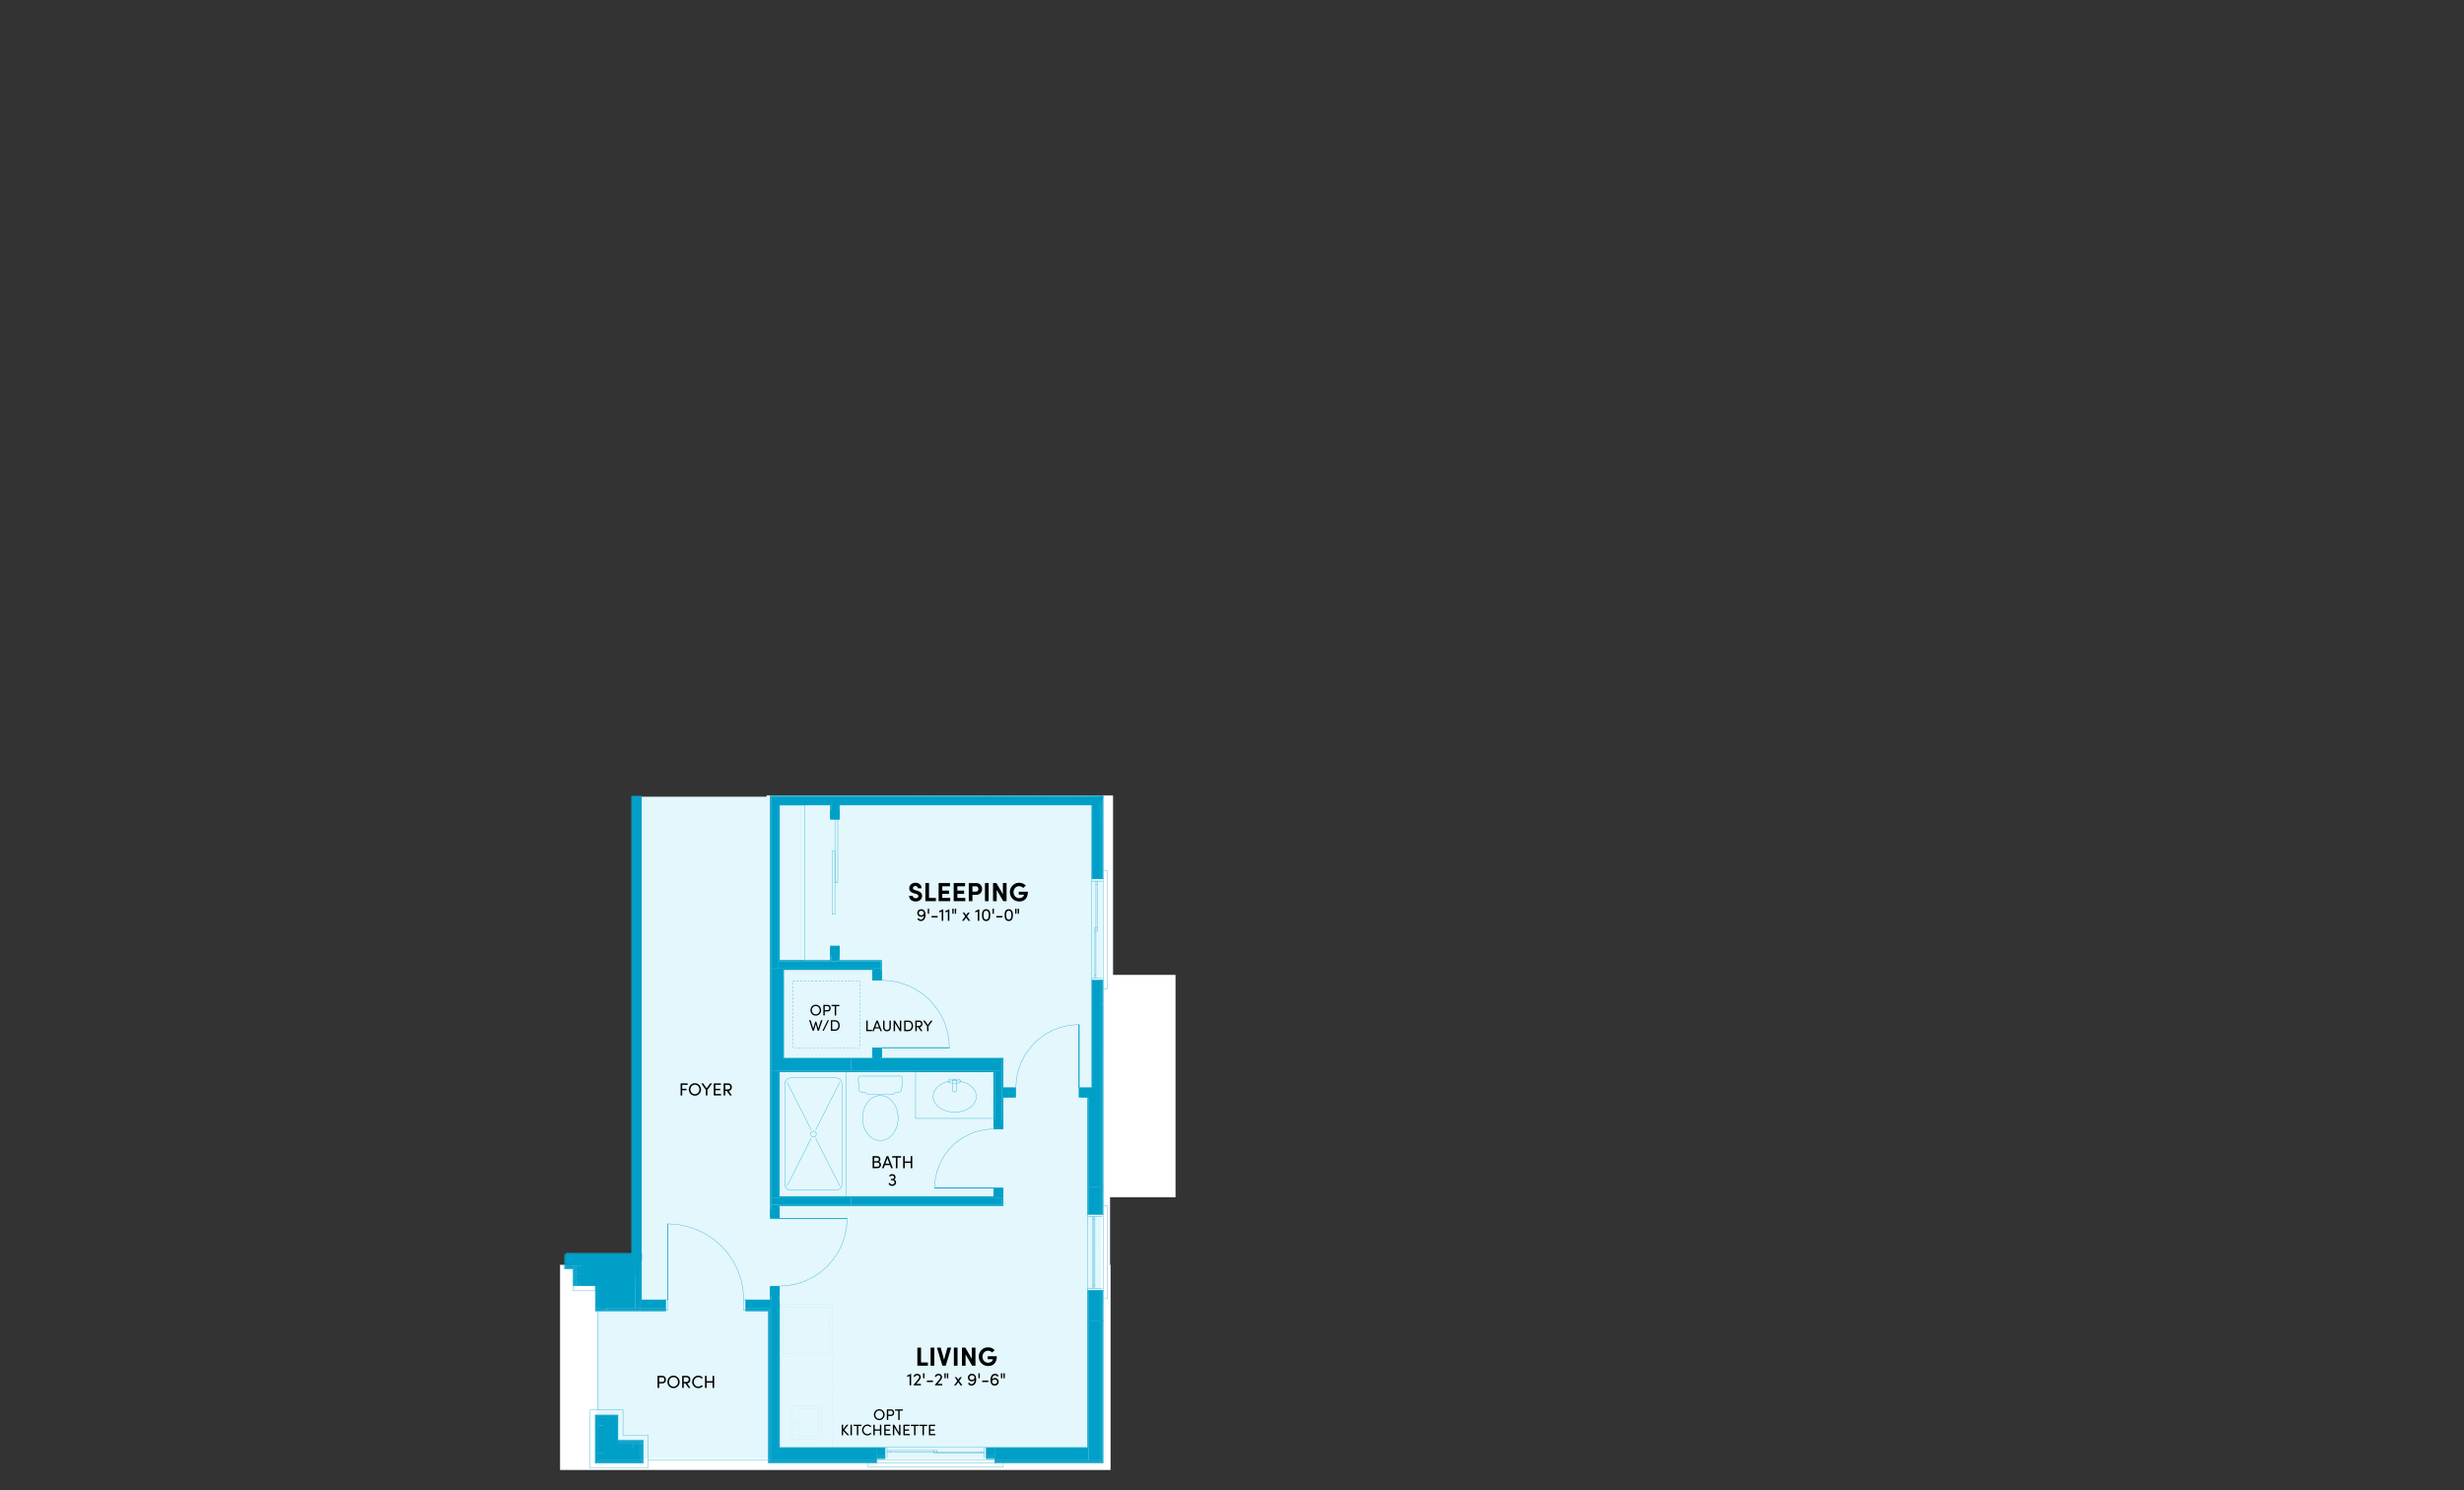 <?xml version="1.0" encoding="UTF-8"?>
<svg id="Layer_3" data-name="Layer 3" xmlns="http://www.w3.org/2000/svg" xmlns:xlink="http://www.w3.org/1999/xlink" viewBox="0 0 1992.5 1205.3">
  <rect x="0" y="0" width="1992.5" height="1205.3" fill="#333333" stroke="none"/>
  <defs>
    <style>
      .cls-1 {
        clip-path: url(#clippath);
      }

      .cls-2, .cls-3, .cls-4, .cls-5, .cls-6, .cls-7, .cls-8 {
        fill: none;
      }

      .cls-2, .cls-9, .cls-10, .cls-11, .cls-12 {
        stroke-width: 0px;
      }

      .cls-3 {
        stroke-dasharray: 0 1.8;
      }

      .cls-3, .cls-4, .cls-5, .cls-6, .cls-7, .cls-8 {
        stroke: #009fc7;
        stroke-linejoin: round;
      }

      .cls-3, .cls-4, .cls-5, .cls-6, .cls-8 {
        stroke-linecap: round;
      }

      .cls-3, .cls-5, .cls-8 {
        stroke-width: .25px;
      }

      .cls-13 {
        clip-path: url(#clippath-1);
      }

      .cls-14 {
        clip-path: url(#clippath-4);
      }

      .cls-15 {
        clip-path: url(#clippath-3);
      }

      .cls-16 {
        clip-path: url(#clippath-2);
      }

      .cls-17 {
        clip-path: url(#clippath-7);
      }

      .cls-18 {
        clip-path: url(#clippath-8);
      }

      .cls-19 {
        clip-path: url(#clippath-6);
      }

      .cls-20 {
        clip-path: url(#clippath-5);
      }

      .cls-21 {
        clip-path: url(#clippath-9);
      }

      .cls-22 {
        clip-path: url(#clippath-20);
      }

      .cls-23 {
        clip-path: url(#clippath-21);
      }

      .cls-24 {
        clip-path: url(#clippath-24);
      }

      .cls-25 {
        clip-path: url(#clippath-23);
      }

      .cls-26 {
        clip-path: url(#clippath-22);
      }

      .cls-27 {
        clip-path: url(#clippath-25);
      }

      .cls-28 {
        clip-path: url(#clippath-27);
      }

      .cls-29 {
        clip-path: url(#clippath-28);
      }

      .cls-30 {
        clip-path: url(#clippath-26);
      }

      .cls-31 {
        clip-path: url(#clippath-29);
      }

      .cls-32 {
        clip-path: url(#clippath-34);
      }

      .cls-33 {
        clip-path: url(#clippath-35);
      }

      .cls-34 {
        clip-path: url(#clippath-36);
      }

      .cls-35 {
        clip-path: url(#clippath-37);
      }

      .cls-36 {
        clip-path: url(#clippath-33);
      }

      .cls-37 {
        clip-path: url(#clippath-32);
      }

      .cls-38 {
        clip-path: url(#clippath-30);
      }

      .cls-39 {
        clip-path: url(#clippath-31);
      }

      .cls-40 {
        clip-path: url(#clippath-14);
      }

      .cls-41 {
        clip-path: url(#clippath-13);
      }

      .cls-42 {
        clip-path: url(#clippath-12);
      }

      .cls-43 {
        clip-path: url(#clippath-10);
      }

      .cls-44 {
        clip-path: url(#clippath-15);
      }

      .cls-45 {
        clip-path: url(#clippath-17);
      }

      .cls-46 {
        clip-path: url(#clippath-16);
      }

      .cls-47 {
        clip-path: url(#clippath-19);
      }

      .cls-48 {
        clip-path: url(#clippath-11);
      }

      .cls-49 {
        clip-path: url(#clippath-18);
      }

      .cls-4 {
        stroke-width: .25px;
      }

      .cls-6 {
        stroke-dasharray: 0 1.5;
        stroke-width: .24px;
      }

      .cls-7 {
        stroke-width: .6px;
      }

      .cls-10 {
        fill: #009fc7;
      }

      .cls-11 {
        fill: #fff;
      }

      .cls-12 {
        fill: #e3f7fc;
      }

      .cls-8 {
        stroke-dasharray: 0 0 1.5 1.5;
      }
    </style>
    <clipPath id="clippath">
      <path class="cls-2" d="M629.52,1058.04h.82v-16.25h-.82v16.25ZM629.52,983.9h.82v-8.6h-.82v8.6Z"/>
    </clipPath>
    <clipPath id="clippath-1">
      <path class="cls-2" d="M622.7,1052.04h.82v-10.24h-.82v10.24ZM622.7,983.9h.82v-8.6h-.82v8.6Z"/>
    </clipPath>
    <clipPath id="clippath-2">
      <path class="cls-2" d="M623.52,1058.04h6.01v-16.25h-6.01v16.25ZM623.52,983.9h6.01v-9.42h-6.01v9.42Z"/>
    </clipPath>
    <clipPath id="clippath-3">
      <path class="cls-2" d="M678.13,777.45h34.95v-.82h-34.95v.82ZM630.34,777.45h41.78v-.82h-41.78v.82Z"/>
    </clipPath>
    <clipPath id="clippath-4">
      <path class="cls-2" d="M678.13,651.15h205.63v-.82h-205.63v.82ZM629.52,651.15h42.6v-.82h-42.6v.82Z"/>
    </clipPath>
    <clipPath id="clippath-5">
      <path class="cls-2" d="M712.27,856.78h98.99v-.96h-98.99v.96ZM688.37,856.78h17.89v-.96h-17.89v.96Z"/>
    </clipPath>
    <clipPath id="clippath-6">
      <path class="cls-2" d="M678.13,776.63h.82v-9.83h-.82v9.83ZM678.13,660.98h.82v-9.83h-.82v9.83Z"/>
    </clipPath>
    <clipPath id="clippath-7">
      <path class="cls-2" d="M671.3,776.63h.82v-9.83h-.82v9.83ZM671.3,660.98h.82v-9.83h-.82v9.83Z"/>
    </clipPath>
    <clipPath id="clippath-8">
      <path class="cls-2" d="M672.12,777.45h6.01v-10.65h-6.01v10.65ZM672.12,660.98h6.01v-10.65h-6.01v10.65Z"/>
    </clipPath>
    <clipPath id="clippath-9">
      <path class="cls-2" d="M712.27,855.83h.82v-6.69h-.82v6.69ZM712.27,791.11h.82v-13.65h-.82v13.65Z"/>
    </clipPath>
    <clipPath id="clippath-10">
      <path class="cls-2" d="M705.44,855.83h.82v-6.69h-.82v6.69ZM705.44,791.11h.82v-6.83h-.82v6.83Z"/>
    </clipPath>
    <clipPath id="clippath-11">
      <path class="cls-2" d="M706.26,856.78h6.01v-7.65h-6.01v7.65ZM706.26,791.11h6.01v-7.78h-6.01v7.78Z"/>
    </clipPath>
    <clipPath id="clippath-12">
      <path class="cls-2" d="M874.34,880.68h9.42v-.96h-9.42v.96ZM811.26,880.68h8.47v-.96h-8.47v.96Z"/>
    </clipPath>
    <clipPath id="clippath-13">
      <path class="cls-2" d="M874.34,887.5h5.05v-.96h-5.05v.96ZM811.26,887.5h8.47v-.96h-8.47v.96Z"/>
    </clipPath>
    <clipPath id="clippath-14">
      <path class="cls-2" d="M874.34,886.55h6.01v-5.87h-6.01v5.87ZM810.3,886.55h9.42v-5.87h-9.42v5.87Z"/>
    </clipPath>
    <clipPath id="clippath-15">
      <path class="cls-2" d="M803.48,967.65h.96v-5.19h-.96v5.19ZM803.48,911.4h.96v-44.38h-.96v44.38Z"/>
    </clipPath>
    <clipPath id="clippath-16">
      <path class="cls-2" d="M810.3,974.48h.96v-12.02h-.96v12.02ZM810.3,911.4h.96v-24.85h-.96v24.85ZM810.3,880.68h.96v-23.9h-.96v23.9Z"/>
    </clipPath>
    <clipPath id="clippath-17">
      <path class="cls-2" d="M804.43,968.47h5.87v-6.01h-5.87v6.01ZM804.43,911.4h5.87v-45.33h-5.87v45.33Z"/>
    </clipPath>
    <clipPath id="clippath-18">
      <path class="cls-2" d="M603.03,1052.04h19.66v-.82h-19.66v.82ZM518.8,1052.04h19.51v-.82h-19.51v.82Z"/>
    </clipPath>
    <clipPath id="clippath-19">
      <path class="cls-2" d="M603.03,1058.04h20.48v-6.01h-20.48v6.01ZM517.98,1058.04h20.33v-6.01h-20.33v6.01Z"/>
    </clipPath>
    <clipPath id="clippath-20">
      <path class="cls-2" d="M632.94,856.78h55.44v-.96h-55.44v.96ZM622.7,856.78h.82v-.96h-.82v.96Z"/>
    </clipPath>
    <clipPath id="clippath-21">
      <path class="cls-2" d="M629.52,975.3h58.85v-.82h-58.85v.82ZM622.7,975.3h.82v-.82h-.82v.82Z"/>
    </clipPath>
    <clipPath id="clippath-22">
      <path class="cls-2" d="M882.81,879.72h.96v-86.98h-.96v86.98ZM882.81,710.82h.96v-59.67h-.96v59.67Z"/>
    </clipPath>
    <clipPath id="clippath-23">
      <path class="cls-2" d="M883.76,880.68h5.87v-87.93h-5.87v87.93ZM883.76,710.82h5.87v-60.49h-5.87v60.49Z"/>
    </clipPath>
    <clipPath id="clippath-24">
      <path class="cls-2" d="M797.6,1171.51h6.83v-.82h-6.83v.82ZM708.85,1171.51h6.83v-.82h-6.83v.82Z"/>
    </clipPath>
    <clipPath id="clippath-25">
      <path class="cls-2" d="M797.6,1177.52h6.83v-6.01h-6.83v6.01ZM708.85,1177.52h6.83v-6.01h-6.83v6.01Z"/>
    </clipPath>
    <clipPath id="clippath-26">
      <path class="cls-2" d="M797.6,1179.16h6.83v-1.64h-6.83v1.64ZM708.85,1179.16h6.83v-1.64h-6.83v1.64Z"/>
    </clipPath>
    <clipPath id="clippath-27">
      <path class="cls-2" d="M797.6,1179.84h6.83v-.68h-6.83v.68ZM708.85,1179.84h6.83v-.68h-6.83v.68Z"/>
    </clipPath>
    <clipPath id="clippath-28">
      <path class="cls-2" d="M804.43,1182.57h85.2v-1.64h-85.2v1.64ZM621.88,1182.57h86.98v-1.64h-86.98v1.64Z"/>
    </clipPath>
    <clipPath id="clippath-29">
      <path class="cls-2" d="M804.43,1183.25h86.98v-.68h-86.98v.68ZM621.19,1183.25h87.66v-.68h-87.66v.68Z"/>
    </clipPath>
    <clipPath id="clippath-30">
      <path class="cls-2" d="M603.03,1059.82h20.48v-1.78h-20.48v1.78ZM517.98,1059.82h20.33v-1.78h-20.33v1.78Z"/>
    </clipPath>
    <clipPath id="clippath-31">
      <path class="cls-2" d="M603.03,1060.37h18.84v-.55h-18.84v.55ZM517.98,1060.37h20.33v-.55h-20.33v.55Z"/>
    </clipPath>
    <clipPath id="clippath-32">
      <path class="cls-2" d="M891.41,812.41h.68v-19.66h-.68v19.66ZM891.41,710.82h.68v-66.97h-.68v66.97Z"/>
    </clipPath>
    <clipPath id="clippath-33">
      <path class="cls-2" d="M889.63,812.41h1.78v-19.66h-1.78v19.66ZM889.63,710.82h1.78v-66.97h-1.78v66.97Z"/>
    </clipPath>
    <clipPath id="clippath-34">
      <path class="cls-2" d="M879.39,1068.28h.96v-24.71h-.96v24.71ZM879.39,982.13h.96v-22.12h-.96v22.12Z"/>
    </clipPath>
    <clipPath id="clippath-35">
      <path class="cls-2" d="M880.35,1068.28h9.28v-24.71h-9.28v24.71ZM880.35,982.13h9.28v-22.12h-9.28v22.12Z"/>
    </clipPath>
    <clipPath id="clippath-36">
      <path class="cls-2" d="M889.63,1068.28h1.78v-24.71h-1.78v24.71ZM889.63,982.13h1.78v-22.12h-1.78v22.12Z"/>
    </clipPath>
    <clipPath id="clippath-37">
      <path class="cls-2" d="M891.41,1068.28h.68v-24.71h-.68v24.71ZM891.41,982.13h.68v-22.12h-.68v22.12Z"/>
    </clipPath>
  </defs>
  <g id="OptMultiGenSuite">
    <g id="OptMultiGenSuite_cover" data-name="OptMultiGenSuite cover">
      <polygon class="cls-11" points="900.06 856.64 900.06 643.34 619.88 643.34 619.88 714.14 541.85 714.14 541.85 786.44 530.1 786.44 530.1 846.1 513.84 846.1 513.84 1022.93 452.89 1022.93 452.89 1188.87 898.05 1188.87 898.05 1022.93 897.65 1022.93 897.65 869.9 895.24 869.9 895.24 856.64 900.06 856.64"/>
      <rect class="cls-11" x="875.8" y="788.45" width="74.78" height="179.87"/>
    </g>
    <g id="OptMultiGenSuite_cover-2" data-name="OptMultiGenSuite cover">
      <polygon class="cls-12" points="892.06 644.34 619.88 644.34 513.84 644.34 513.84 1022.93 482.81 1022.93 482.81 1179.5 890.05 1179.5 892.06 644.34"/>
    </g>
    <g id="OptMultiGenSuite_dimension" data-name="OptMultiGenSuite dimension">
      <g>
        <path class="cls-9" d="M736.74,1111.07h.04v9.37h-1.23v-7.58l-1.97.81v-1.19l3.16-1.42Z"/>
        <path class="cls-9" d="M740.93,1119.26h3.75v1.19h-5.82v-.55l3.48-4.2c.58-.71.98-1.46.98-1.88,0-.94-.67-1.56-1.67-1.56s-1.7.57-1.77,1.4l-1.1-.24c.18-1.4,1.29-2.34,2.88-2.34,1.74,0,2.9,1.09,2.9,2.73,0,.72-.47,1.67-1.08,2.39l-2.55,3.06Z"/>
        <path class="cls-9" d="M746.51,1114.74l-.09-4.05h1.19l-.1,4.05h-1.01Z"/>
        <path class="cls-9" d="M749.53,1117.74v-1.19h4.9v1.19h-4.9Z"/>
        <path class="cls-9" d="M758.16,1119.26h3.75v1.19h-5.82v-.55l3.48-4.2c.58-.71.98-1.46.98-1.88,0-.94-.67-1.56-1.67-1.56s-1.7.57-1.77,1.4l-1.1-.24c.18-1.4,1.29-2.34,2.88-2.34,1.74,0,2.9,1.09,2.9,2.73,0,.72-.47,1.67-1.08,2.39l-2.55,3.06Z"/>
        <path class="cls-9" d="M763.74,1114.74l-.09-4.05h1.19l-.1,4.05h-1.01ZM765.75,1114.74l-.1-4.05h1.19l-.09,4.05h-1.01Z"/>
        <path class="cls-9" d="M778.21,1120.45h-1.47l-1.87-2.59-1.88,2.59h-1.47l2.62-3.64-2.14-2.97h1.49l1.39,1.97,1.39-1.97h1.5l-2.15,2.99,2.6,3.63Z"/>
        <path class="cls-9" d="M789.41,1115.55c0,2.18-.86,5.07-3.79,5.07-1.06,0-2.22-.37-2.85-1.87l1.12-.45c.38.85,1.06,1.16,1.76,1.16,1.42,0,2.49-1.59,2.42-3.4-.44.68-1.26,1.13-2.21,1.13-1.9,0-3.19-1.46-3.19-3.07s1.26-3.04,3.28-3.04c2.28,0,3.45,1.88,3.45,4.47ZM788.04,1114.23c0-1.12-.88-1.94-2.01-1.97-1.19,0-2.07.81-2.07,1.88s.82,1.84,1.93,1.87c1.15,0,2.11-.74,2.15-1.79Z"/>
        <path class="cls-9" d="M791.25,1114.74l-.09-4.05h1.19l-.1,4.05h-1.01Z"/>
        <path class="cls-9" d="M794.27,1117.74v-1.19h4.9v1.19h-4.9Z"/>
        <path class="cls-9" d="M807.64,1117.54c0,1.57-1.26,3.07-3.28,3.07-2.28,0-3.44-1.57-3.44-4.5,0-2.18.85-5.04,3.78-5.04,1.06,0,2.22.38,2.85,1.88l-1.12.45c-.38-.86-1.06-1.16-1.76-1.16-1.43,0-2.51,1.6-2.41,3.41.42-.65,1.22-1.18,2.21-1.18,1.88,0,3.17,1.44,3.17,3.06ZM806.35,1117.51c0-1.03-.82-1.83-1.93-1.87-1.15,0-2.1.74-2.15,1.79,0,1.13.88,1.98,2.01,2.01,1.19,0,2.07-.85,2.07-1.93Z"/>
        <path class="cls-9" d="M809.46,1114.74l-.09-4.05h1.19l-.1,4.05h-1.01ZM811.47,1114.74l-.1-4.05h1.19l-.09,4.05h-1.01Z"/>
      </g>
      <g>
        <path class="cls-9" d="M748.45,739.83c0,2.18-.86,5.07-3.79,5.07-1.06,0-2.22-.37-2.85-1.87l1.12-.45c.38.85,1.06,1.16,1.76,1.16,1.42,0,2.49-1.59,2.42-3.4-.44.68-1.26,1.13-2.21,1.13-1.9,0-3.19-1.46-3.19-3.07s1.26-3.04,3.28-3.04c2.28,0,3.45,1.88,3.45,4.47ZM747.07,738.52c0-1.12-.88-1.94-2.01-1.97-1.19,0-2.07.81-2.07,1.88s.82,1.84,1.93,1.87c1.15,0,2.11-.74,2.15-1.78Z"/>
        <path class="cls-9" d="M750.29,739.03l-.09-4.05h1.19l-.1,4.05h-1.01Z"/>
        <path class="cls-9" d="M753.3,742.03v-1.19h4.9v1.19h-4.9Z"/>
        <path class="cls-9" d="M762.7,735.36h.04v9.37h-1.23v-7.58l-1.97.81v-1.19l3.16-1.42Z"/>
        <path class="cls-9" d="M767.66,735.36h.04v9.37h-1.23v-7.58l-1.97.81v-1.19l3.16-1.42Z"/>
        <path class="cls-9" d="M770.12,739.03l-.09-4.05h1.19l-.1,4.05h-1.01ZM772.13,739.03l-.1-4.05h1.19l-.09,4.05h-1.01Z"/>
        <path class="cls-9" d="M784.59,744.73h-1.47l-1.87-2.59-1.88,2.59h-1.47l2.62-3.64-2.14-2.97h1.49l1.39,1.97,1.39-1.97h1.5l-2.15,2.99,2.6,3.63Z"/>
        <path class="cls-9" d="M791.86,735.36h.04v9.37h-1.23v-7.58l-1.97.81v-1.19l3.16-1.42Z"/>
        <path class="cls-9" d="M794.08,740.13c0-2.64.69-4.77,3.36-4.77s3.36,2.14,3.36,4.77-.69,4.77-3.36,4.77-3.36-2.16-3.36-4.77ZM799.56,740.13c0-1.96-.42-3.6-2.12-3.6s-2.11,1.64-2.11,3.6.41,3.61,2.11,3.61,2.12-1.68,2.12-3.61Z"/>
        <path class="cls-9" d="M802.67,739.03l-.09-4.05h1.19l-.1,4.05h-1.01Z"/>
        <path class="cls-9" d="M805.69,742.03v-1.19h4.9v1.19h-4.9Z"/>
        <path class="cls-9" d="M812.36,740.13c0-2.64.69-4.77,3.36-4.77s3.36,2.14,3.36,4.77-.69,4.77-3.36,4.77-3.36-2.16-3.36-4.77ZM817.84,740.13c0-1.96-.42-3.6-2.12-3.6s-2.11,1.64-2.11,3.6.41,3.61,2.11,3.61,2.12-1.68,2.12-3.61Z"/>
        <path class="cls-9" d="M820.96,739.03l-.09-4.05h1.19l-.1,4.05h-1.01ZM822.97,739.03l-.1-4.05h1.19l-.09,4.05h-1.01Z"/>
      </g>
    </g>
    <g>
      <rect class="cls-10" x="465.81" y="1023.91" width="5.87" height="5.87"/>
      <rect class="cls-10" x="458.03" y="1013.53" width="49.56" height=".96"/>
      <rect class="cls-10" x="458.03" y="1014.49" width="49.56" height="9.42"/>
      <rect class="cls-10" x="804.43" y="1170.69" width="74.96" height=".82"/>
      <rect class="cls-10" x="804.43" y="1171.51" width="75.92" height="9.42"/>
      <rect class="cls-10" x="510.73" y="1013.53" width="2.87" height="6.37"/>
      <rect class="cls-10" x="517.98" y="1013.53" width=".82" height="6.37"/>
      <rect class="cls-10" x="513.6" y="1014.49" width="4.38" height="5.42"/>
      <rect class="cls-10" x="471.68" y="1031.56" width="41.92" height="6.01"/>
      <rect class="cls-10" x="507.59" y="1013.53" width="6.01" height=".96"/>
      <rect class="cls-10" x="507.59" y="1014.49" width="6.01" height="9.42"/>
      <rect class="cls-10" x="513.6" y="1014.49" width="4.38" height="43.56"/>
      <rect class="cls-10" x="517.98" y="1013.53" width=".82" height="38.51"/>
      <rect class="cls-10" x="517.98" y="1013.81" width=".82" height="6.09"/>
      <rect class="cls-10" x="510.73" y="1013.81" width="2.87" height="6.09"/>
      <rect class="cls-10" x="513.29" y="1013.56" width="4.7" height="6.35"/>
      <g class="cls-1">
        <rect class="cls-10" x="629.52" y="975.3" width=".82" height="82.74"/>
      </g>
      <g class="cls-13">
        <rect class="cls-10" x="622.7" y="975.3" width=".82" height="76.74"/>
      </g>
      <g class="cls-16">
        <rect class="cls-10" x="623.52" y="974.48" width="6.01" height="83.56"/>
      </g>
      <g class="cls-15">
        <rect class="cls-10" x="630.34" y="776.63" width="82.74" height=".82"/>
      </g>
      <rect class="cls-10" x="632.94" y="783.32" width="73.32" height=".96"/>
      <rect class="cls-10" x="629.52" y="777.45" width="82.74" height="5.87"/>
      <polygon class="cls-10" points="622.7 644.32 891.03 644.32 892.04 643.51 622.7 643.51 622.7 644.32"/>
      <g class="cls-14">
        <rect class="cls-10" x="629.52" y="650.33" width="254.24" height=".82"/>
      </g>
      <polygon class="cls-10" points="623.52 650.33 890.8 650.33 891.98 644.32 623.52 644.32 623.52 650.33"/>
      <rect class="cls-10" x="629.52" y="1051.22" width=".82" height="119.47"/>
      <rect class="cls-10" x="623.52" y="1051.22" width="6.01" height="120.29"/>
      <g class="cls-20">
        <rect class="cls-10" x="688.37" y="855.83" width="122.89" height=".96"/>
      </g>
      <rect class="cls-10" x="688.37" y="866.07" width="116.06" height=".96"/>
      <rect class="cls-10" x="688.37" y="856.78" width="121.93" height="9.28"/>
      <g class="cls-19">
        <rect class="cls-10" x="678.13" y="651.15" width=".82" height="125.48"/>
      </g>
      <g class="cls-17">
        <rect class="cls-10" x="671.3" y="651.15" width=".82" height="125.48"/>
      </g>
      <g class="cls-18">
        <rect class="cls-10" x="672.12" y="650.33" width="6.01" height="127.12"/>
      </g>
      <g class="cls-21">
        <rect class="cls-10" x="712.27" y="777.45" width=".82" height="78.38"/>
      </g>
      <g class="cls-43">
        <rect class="cls-10" x="705.44" y="784.28" width=".82" height="71.55"/>
      </g>
      <g class="cls-48">
        <rect class="cls-10" x="706.26" y="783.32" width="6.01" height="73.46"/>
      </g>
      <rect class="cls-10" x="688.37" y="967.65" width="116.06" height=".82"/>
      <rect class="cls-10" x="688.37" y="974.48" width="122.89" height=".82"/>
      <rect class="cls-10" x="688.37" y="968.47" width="121.93" height="6.01"/>
      <g class="cls-42">
        <rect class="cls-10" x="811.26" y="879.72" width="72.5" height=".96"/>
      </g>
      <g class="cls-41">
        <rect class="cls-10" x="811.26" y="886.55" width="68.13" height=".96"/>
      </g>
      <g class="cls-40">
        <rect class="cls-10" x="810.3" y="880.68" width="70.05" height="5.87"/>
      </g>
      <g class="cls-44">
        <rect class="cls-10" x="803.48" y="867.02" width=".96" height="100.63"/>
      </g>
      <g class="cls-46">
        <rect class="cls-10" x="810.3" y="856.78" width=".96" height="117.7"/>
      </g>
      <g class="cls-45">
        <rect class="cls-10" x="804.43" y="866.07" width="5.87" height="102.41"/>
      </g>
      <g class="cls-49">
        <rect class="cls-10" x="518.8" y="1051.22" width="103.89" height=".82"/>
      </g>
      <g class="cls-47">
        <rect class="cls-10" x="517.98" y="1052.04" width="105.53" height="6.01"/>
      </g>
      <g class="cls-22">
        <rect class="cls-10" x="622.7" y="855.83" width="65.68" height=".96"/>
      </g>
      <rect class="cls-10" x="629.52" y="866.07" width="58.85" height=".96"/>
      <rect class="cls-10" x="623.52" y="856.78" width="64.86" height="9.28"/>
      <rect class="cls-10" x="629.52" y="967.65" width="58.85" height=".82"/>
      <g class="cls-23">
        <rect class="cls-10" x="622.7" y="974.48" width="65.68" height=".82"/>
      </g>
      <rect class="cls-10" x="623.52" y="968.47" width="64.86" height="6.01"/>
      <rect class="cls-10" x="629.52" y="867.02" width=".82" height="100.63"/>
      <rect class="cls-10" x="622.7" y="856.78" width=".82" height="117.7"/>
      <rect class="cls-10" x="623.52" y="866.07" width="6.01" height="102.41"/>
      <rect class="cls-10" x="629.52" y="651.15" width=".82" height="126.3"/>
      <rect class="cls-10" x="622.7" y="644.32" width=".82" height="139.96"/>
      <rect class="cls-10" x="623.52" y="650.33" width="6.01" height="132.99"/>
      <rect class="cls-10" x="632.94" y="784.28" width=".82" height="71.55"/>
      <rect class="cls-10" x="622.7" y="784.28" width=".82" height="71.55"/>
      <rect class="cls-10" x="623.52" y="783.32" width="9.42" height="73.46"/>
      <g class="cls-26">
        <rect class="cls-10" x="882.81" y="651.15" width=".96" height="228.57"/>
      </g>
      <g class="cls-25">
        <rect class="cls-10" x="883.76" y="650.33" width="5.87" height="230.34"/>
      </g>
      <line class="cls-2" x1="889.63" y1="663.99" x2="891.41" y2="643.85"/>
      <path id="SVGID" class="cls-7" d="M471.68,1031.56h41.92v-7.65h-41.92v7.65ZM684.96,985.54h-54.62M755.82,960.83h47.65M713.09,847.36h54.62M872.57,879.72v-51.07"/>
      <g class="cls-24">
        <rect class="cls-10" x="708.85" y="1170.69" width="95.58" height=".82"/>
      </g>
      <g class="cls-27">
        <rect class="cls-10" x="708.85" y="1171.51" width="95.58" height="6.01"/>
      </g>
      <rect class="cls-10" x="629.52" y="1170.69" width="79.33" height=".82"/>
      <rect class="cls-10" x="623.52" y="1171.51" width="85.34" height="9.42"/>
      <rect class="cls-10" x="465.81" y="1029.78" width="5.87" height="7.78"/>
      <rect class="cls-10" x="483.7" y="1174.92" width="34.14" height="6.01"/>
      <rect class="cls-10" x="511.82" y="1167.28" width="6.01" height="7.65"/>
      <rect class="cls-10" x="491.34" y="1167.28" width="20.48" height="5.87"/>
      <rect class="cls-10" x="483.7" y="1152.67" width="5.87" height="22.26"/>
      <rect class="cls-10" x="491.34" y="1152.67" width="6.01" height="14.61"/>
      <rect class="cls-10" x="483.7" y="1146.8" width="13.65" height="5.87"/>
      <rect class="cls-10" x="483.7" y="1037.56" width="5.87" height="20.48"/>
      <rect class="cls-10" x="486.12" y="1018.12" width="27.49" height="39.92"/>
      <rect class="cls-10" x="470.45" y="1016.01" width="22.9" height="23.8"/>
      <rect class="cls-10" x="464.04" y="1023.91" width="1.78" height="5.87"/>
      <rect class="cls-10" x="463.35" y="1025.68" width=".68" height="4.1"/>
      <rect class="cls-10" x="457.21" y="1023.91" width="6.83" height="1.77"/>
      <rect class="cls-10" x="456.53" y="1025.68" width="6.83" height=".55"/>
      <rect class="cls-10" x="457.21" y="1014.49" width="1.78" height="9.42"/>
      <rect class="cls-10" x="456.53" y="1014.49" width=".68" height="11.2"/>
      <g class="cls-30">
        <rect class="cls-10" x="708.85" y="1177.52" width="95.58" height="1.64"/>
      </g>
      <g class="cls-28">
        <rect class="cls-10" x="708.85" y="1179.16" width="95.58" height=".68"/>
      </g>
      <rect class="cls-10" x="889.63" y="812.41" width="1.78" height="147.6"/>
      <rect class="cls-10" x="891.41" y="812.41" width=".68" height="147.6"/>
      <g class="cls-29">
        <rect class="cls-10" x="621.88" y="1180.93" width="267.76" height="1.64"/>
      </g>
      <g class="cls-31">
        <rect class="cls-10" x="621.19" y="1182.57" width="270.21" height=".68"/>
      </g>
      <rect class="cls-10" x="621.88" y="1059.82" width="1.64" height="107.46"/>
      <rect class="cls-10" x="621.19" y="1060.37" width=".68" height="106.91"/>
      <g class="cls-38">
        <rect class="cls-10" x="517.98" y="1058.04" width="105.53" height="1.78"/>
      </g>
      <g class="cls-39">
        <rect class="cls-10" x="517.98" y="1059.82" width="103.89" height=".55"/>
      </g>
      <rect class="cls-10" x="464.04" y="1029.78" width="1.78" height="9.56"/>
      <rect class="cls-10" x="463.35" y="1029.78" width=".68" height="10.1"/>
      <rect class="cls-10" x="621.88" y="1173.15" width="1.64" height="1.78"/>
      <rect class="cls-10" x="621.19" y="1173.15" width=".68" height="1.78"/>
      <rect class="cls-10" x="481.38" y="1144.47" width="13.11" height=".55"/>
      <rect class="cls-10" x="481.92" y="1145.02" width="12.56" height="1.78"/>
      <rect class="cls-10" x="489.57" y="1058.04" width="1.78" height="1.78"/>
      <rect class="cls-10" x="489.57" y="1059.82" width="1.78" height=".55"/>
      <rect class="cls-10" x="621.88" y="1174.92" width="1.64" height="6.01"/>
      <rect class="cls-10" x="621.19" y="1174.92" width=".68" height="7.65"/>
      <rect class="cls-10" x="621.88" y="1167.28" width="1.64" height="5.87"/>
      <rect class="cls-10" x="621.19" y="1167.28" width=".68" height="5.87"/>
      <rect class="cls-10" x="494.35" y="1144.47" width="5.33" height=".55"/>
      <rect class="cls-10" x="494.35" y="1145.02" width="5.33" height="1.78"/>
      <rect class="cls-10" x="491.34" y="1058.04" width="26.64" height="1.78"/>
      <rect class="cls-10" x="491.34" y="1059.82" width="26.64" height=".55"/>
      <rect class="cls-10" x="481.92" y="1058.04" width="7.65" height="1.78"/>
      <rect class="cls-10" x="481.38" y="1059.82" width="8.19" height=".55"/>
      <rect class="cls-10" x="465.81" y="1037.56" width="17.89" height="1.78"/>
      <rect class="cls-10" x="464.04" y="1039.34" width="19.66" height=".55"/>
      <rect class="cls-10" x="481.92" y="1037.56" width="1.78" height="20.48"/>
      <rect class="cls-10" x="481.38" y="1037.56" width=".55" height="22.26"/>
      <rect class="cls-10" x="481.92" y="1146.8" width="1.78" height="35.77"/>
      <rect class="cls-10" x="481.38" y="1145.02" width=".55" height="38.23"/>
      <rect class="cls-10" x="483.7" y="1180.93" width="35.77" height="1.64"/>
      <rect class="cls-10" x="481.92" y="1182.57" width="38.23" height=".68"/>
      <rect class="cls-10" x="497.35" y="1164.96" width="22.8" height=".55"/>
      <rect class="cls-10" x="497.35" y="1165.5" width="22.12" height="1.78"/>
      <g class="cls-37">
        <rect class="cls-10" x="891.41" y="643.85" width=".68" height="168.56"/>
      </g>
      <g class="cls-36">
        <rect class="cls-10" x="889.63" y="643.85" width="1.78" height="168.56"/>
      </g>
      <rect class="cls-10" x="879.39" y="886.55" width=".96" height="73.46"/>
      <rect class="cls-10" x="880.35" y="880.68" width="9.28" height="79.33"/>
      <rect class="cls-10" x="879.39" y="1068.28" width=".96" height="103.22"/>
      <rect class="cls-10" x="880.35" y="1068.28" width="9.28" height="112.65"/>
      <rect class="cls-10" x="889.63" y="1068.28" width="1.78" height="114.29"/>
      <rect class="cls-10" x="891.41" y="1068.28" width=".68" height="114.97"/>
      <g class="cls-32">
        <rect class="cls-10" x="879.39" y="960.01" width=".96" height="108.28"/>
      </g>
      <g class="cls-33">
        <rect class="cls-10" x="880.35" y="960.01" width="9.28" height="108.28"/>
      </g>
      <g class="cls-34">
        <rect class="cls-10" x="889.63" y="960.01" width="1.78" height="108.28"/>
      </g>
      <g class="cls-35">
        <rect class="cls-10" x="891.41" y="960.01" width=".68" height="108.28"/>
      </g>
      <rect class="cls-10" x="519.47" y="1165.5" width=".68" height="17.07"/>
      <rect class="cls-10" x="517.83" y="1167.28" width="1.64" height="13.65"/>
      <rect class="cls-10" x="498.99" y="1146.8" width=".68" height="20.48"/>
      <rect class="cls-10" x="497.35" y="1146.8" width="1.64" height="20.48"/>
      <line class="cls-5" x1="706.12" y1="1183.25" x2="705.98" y2="1183.39"/>
      <line class="cls-5" x1="471.68" y1="1029.78" x2="471.68" y2="1023.91"/>
      <line class="cls-5" x1="465.81" y1="1023.91" x2="465.81" y2="1029.78"/>
      <line class="cls-5" x1="471.68" y1="1023.91" x2="465.81" y2="1023.91"/>
      <line class="cls-5" x1="458.03" y1="1013.53" x2="461.44" y2="1013.53"/>
      <line class="cls-5" x1="800.06" y1="644.32" x2="805.39" y2="644.32"/>
      <line class="cls-5" x1="808.53" y1="644.32" x2="813.72" y2="644.32"/>
      <line class="cls-5" x1="816.86" y1="644.32" x2="822.04" y2="644.32"/>
      <line class="cls-5" x1="825.19" y1="644.32" x2="830.24" y2="644.32"/>
      <line class="cls-5" x1="833.52" y1="644.32" x2="838.57" y2="644.32"/>
      <line class="cls-5" x1="841.84" y1="644.32" x2="846.9" y2="644.32"/>
      <line class="cls-5" x1="850.17" y1="644.32" x2="855.23" y2="644.32"/>
      <line class="cls-5" x1="858.5" y1="644.32" x2="863.55" y2="644.32"/>
      <line class="cls-5" x1="866.69" y1="644.32" x2="871.88" y2="644.32"/>
      <line class="cls-5" x1="875.02" y1="644.32" x2="891.98" y2="644.32"/>
      <line class="cls-5" x1="731.52" y1="644.32" x2="734.8" y2="644.32"/>
      <line class="cls-5" x1="737.39" y1="644.32" x2="741.49" y2="644.32"/>
      <line class="cls-5" x1="743.94" y1="644.32" x2="748.04" y2="644.32"/>
      <line class="cls-5" x1="750.63" y1="644.32" x2="754.59" y2="644.32"/>
      <line class="cls-5" x1="757.19" y1="644.32" x2="761.28" y2="644.32"/>
      <line class="cls-5" x1="763.74" y1="644.32" x2="767.84" y2="644.32"/>
      <line class="cls-5" x1="770.43" y1="644.32" x2="774.53" y2="644.32"/>
      <line class="cls-5" x1="776.99" y1="644.32" x2="781.08" y2="644.32"/>
      <line class="cls-5" x1="783.68" y1="644.32" x2="787.64" y2="644.32"/>
      <line class="cls-5" x1="790.23" y1="644.32" x2="794.33" y2="644.32"/>
      <line class="cls-5" x1="796.79" y1="644.32" x2="800.06" y2="644.32"/>
      <line class="cls-5" x1="507.59" y1="1013.53" x2="458.03" y2="1013.53"/>
      <line class="cls-5" x1="458.03" y1="1013.53" x2="458.03" y2="1023.91"/>
      <line class="cls-5" x1="458.03" y1="1023.91" x2="463.35" y2="1023.91"/>
      <line class="cls-5" x1="471.68" y1="1023.91" x2="507.59" y2="1023.91"/>
      <line class="cls-5" x1="458.03" y1="1014.49" x2="507.59" y2="1014.49"/>
      <line class="cls-5" x1="879.39" y1="1170.69" x2="804.43" y2="1170.69"/>
      <line class="cls-5" x1="804.43" y1="1170.69" x2="804.43" y2="1177.52"/>
      <line class="cls-5" x1="804.43" y1="1179.84" x2="804.43" y2="1180.93"/>
      <line class="cls-5" x1="804.43" y1="1171.51" x2="879.39" y2="1171.51"/>
      <line class="cls-5" x1="804.43" y1="1177.52" x2="804.43" y2="1179.16"/>
      <line class="cls-5" x1="804.43" y1="1179.16" x2="804.43" y2="1179.84"/>
      <line class="cls-5" x1="804.43" y1="1180.93" x2="879.39" y2="1180.93"/>
      <line class="cls-5" x1="880.35" y1="1171.51" x2="879.39" y2="1171.51"/>
      <line class="cls-5" x1="510.73" y1="1019.9" x2="510.73" y2="1013.53"/>
      <line class="cls-5" x1="518.8" y1="1013.53" x2="518.8" y2="1019.9"/>
      <line class="cls-5" x1="513.6" y1="1013.53" x2="513.6" y2="1019.9"/>
      <line class="cls-5" x1="513.6" y1="1014.49" x2="513.6" y2="1013.53"/>
      <line class="cls-5" x1="517.98" y1="1014.49" x2="517.98" y2="1013.53"/>
      <line class="cls-5" x1="517.98" y1="1013.53" x2="517.98" y2="1019.9"/>
      <line class="cls-5" x1="513.6" y1="1031.56" x2="471.68" y2="1031.56"/>
      <line class="cls-5" x1="471.68" y1="1037.56" x2="481.38" y2="1037.56"/>
      <line class="cls-5" x1="489.57" y1="1037.56" x2="513.6" y2="1037.56"/>
      <line class="cls-5" x1="518.7" y1="1013.53" x2="507.59" y2="1013.53"/>
      <line class="cls-5" x1="507.59" y1="1023.91" x2="513.6" y2="1023.91"/>
      <line class="cls-5" x1="507.59" y1="1014.49" x2="513.6" y2="1014.49"/>
      <line class="cls-5" x1="513.6" y1="1023.91" x2="513.6" y2="1014.49"/>
      <line class="cls-5" x1="513.6" y1="1023.91" x2="513.6" y2="1031.56"/>
      <line class="cls-5" x1="513.6" y1="1037.56" x2="513.6" y2="1052.04"/>
      <line class="cls-5" x1="513.6" y1="1058.04" x2="517.98" y2="1058.04"/>
      <line class="cls-5" x1="517.98" y1="1058.04" x2="518.8" y2="1058.04"/>
      <line class="cls-5" x1="518.8" y1="1051.22" x2="518.8" y2="1013.53"/>
      <line class="cls-5" x1="517.98" y1="1052.04" x2="517.98" y2="1014.49"/>
      <line class="cls-5" x1="517.98" y1="1014.49" x2="517.98" y2="1013.53"/>
      <line class="cls-5" x1="518.8" y1="1019.9" x2="518.8" y2="1013.81"/>
      <line class="cls-5" x1="510.73" y1="1013.81" x2="510.73" y2="1019.9"/>
      <line class="cls-5" x1="517.98" y1="1013.81" x2="517.98" y2="1019.9"/>
      <line class="cls-5" x1="513.6" y1="1013.81" x2="513.6" y2="1019.9"/>
      <line class="cls-5" x1="630.34" y1="1058.04" x2="630.34" y2="1041.8"/>
      <line class="cls-5" x1="630.34" y1="1041.8" x2="622.7" y2="1041.8"/>
      <line class="cls-5" x1="622.7" y1="1041.8" x2="622.7" y2="1051.22"/>
      <line class="cls-5" x1="623.52" y1="1058.04" x2="630.34" y2="1058.04"/>
      <line class="cls-5" x1="630.34" y1="983.9" x2="630.34" y2="975.3"/>
      <line class="cls-5" x1="622.7" y1="975.3" x2="622.7" y2="983.9"/>
      <line class="cls-5" x1="622.7" y1="983.9" x2="630.34" y2="983.9"/>
      <line class="cls-5" x1="629.52" y1="1041.8" x2="629.52" y2="1058.04"/>
      <line class="cls-5" x1="629.52" y1="975.3" x2="629.52" y2="983.9"/>
      <line class="cls-5" x1="629.52" y1="975.3" x2="629.52" y2="974.48"/>
      <line class="cls-5" x1="623.52" y1="975.3" x2="623.52" y2="974.48"/>
      <line class="cls-5" x1="623.52" y1="975.3" x2="623.52" y2="983.9"/>
      <line class="cls-5" x1="623.52" y1="1041.8" x2="623.52" y2="1052.04"/>
      <line class="cls-5" x1="713.09" y1="776.63" x2="678.95" y2="776.63"/>
      <line class="cls-5" x1="671.3" y1="776.63" x2="630.34" y2="776.63"/>
      <line class="cls-5" x1="633.76" y1="784.28" x2="705.44" y2="784.28"/>
      <line class="cls-5" x1="713.09" y1="784.28" x2="713.09" y2="777.45"/>
      <line class="cls-5" x1="713.09" y1="777.45" x2="713.09" y2="776.63"/>
      <line class="cls-5" x1="630.34" y1="777.45" x2="672.12" y2="777.45"/>
      <line class="cls-5" x1="672.12" y1="777.45" x2="672.12" y2="776.63"/>
      <line class="cls-5" x1="678.13" y1="776.63" x2="678.13" y2="777.45"/>
      <line class="cls-5" x1="678.13" y1="777.45" x2="712.27" y2="777.45"/>
      <line class="cls-5" x1="630.34" y1="777.45" x2="629.52" y2="777.45"/>
      <line class="cls-5" x1="630.34" y1="783.32" x2="632.94" y2="783.32"/>
      <line class="cls-5" x1="632.94" y1="783.32" x2="706.26" y2="783.32"/>
      <line class="cls-5" x1="892.04" y1="643.51" x2="622.7" y2="643.51"/>
      <line class="cls-5" x1="622.7" y1="643.51" x2="622.7" y2="644.32"/>
      <line class="cls-5" x1="622.7" y1="644.32" x2="622.7" y2="651.15"/>
      <line class="cls-5" x1="630.34" y1="651.15" x2="671.3" y2="651.15"/>
      <line class="cls-5" x1="678.95" y1="651.15" x2="879.39" y2="651.15"/>
      <line class="cls-5" x1="623.52" y1="644.32" x2="891.03" y2="644.32"/>
      <line class="cls-5" x1="883.76" y1="650.33" x2="880.35" y2="650.33"/>
      <line class="cls-5" x1="880.35" y1="650.33" x2="879.39" y2="650.33"/>
      <line class="cls-5" x1="629.52" y1="650.33" x2="672.12" y2="650.33"/>
      <line class="cls-5" x1="678.13" y1="650.33" x2="879.39" y2="650.33"/>
      <line class="cls-5" x1="891.98" y1="644.32" x2="880.35" y2="650.33"/>
      <line class="cls-5" x1="891.98" y1="644.32" x2="891.03" y2="644.32"/>
      <line class="cls-5" x1="797.6" y1="1170.69" x2="715.68" y2="1170.69"/>
      <line class="cls-5" x1="719.91" y1="1174.1" x2="719.91" y2="1173.15"/>
      <line class="cls-5" x1="757.87" y1="1174.92" x2="757.87" y2="1173.15"/>
      <line class="cls-5" x1="793.23" y1="1174.92" x2="793.23" y2="1174.1"/>
      <line class="cls-5" x1="717.32" y1="1174.1" x2="795.83" y2="1174.1"/>
      <line class="cls-5" x1="717.32" y1="1179.16" x2="717.32" y2="1170.69"/>
      <line class="cls-5" x1="757.87" y1="1173.15" x2="717.32" y2="1173.15"/>
      <line class="cls-5" x1="755.28" y1="1174.92" x2="755.28" y2="1173.15"/>
      <line class="cls-5" x1="795.83" y1="1174.92" x2="755.28" y2="1174.92"/>
      <line class="cls-5" x1="795.83" y1="1179.16" x2="795.83" y2="1170.69"/>
      <line class="cls-5" x1="630.34" y1="1170.69" x2="630.34" y2="1051.22"/>
      <line class="cls-5" x1="630.34" y1="1051.22" x2="623.52" y2="1051.22"/>
      <line class="cls-5" x1="623.52" y1="1051.22" x2="623.52" y2="1058.04"/>
      <line class="cls-5" x1="623.52" y1="1060.37" x2="623.52" y2="1170.69"/>
      <line class="cls-5" x1="629.52" y1="1051.22" x2="629.52" y2="1170.69"/>
      <line class="cls-5" x1="623.52" y1="1058.04" x2="623.52" y2="1059.82"/>
      <line class="cls-5" x1="623.52" y1="1059.82" x2="623.52" y2="1060.37"/>
      <line class="cls-5" x1="629.52" y1="1171.51" x2="623.52" y2="1171.51"/>
      <line class="cls-5" x1="629.52" y1="1171.51" x2="629.52" y2="1170.69"/>
      <line class="cls-5" x1="879.39" y1="651.15" x2="882.81" y2="651.15"/>
      <line class="cls-5" x1="889.63" y1="651.15" x2="889.63" y2="650.33"/>
      <line class="cls-5" x1="880.35" y1="650.33" x2="891.98" y2="644.32"/>
      <line class="cls-5" x1="811.26" y1="855.83" x2="713.09" y2="855.83"/>
      <line class="cls-5" x1="705.44" y1="855.83" x2="688.37" y2="855.83"/>
      <line class="cls-5" x1="688.37" y1="867.02" x2="803.48" y2="867.02"/>
      <line class="cls-5" x1="811.26" y1="867.02" x2="811.26" y2="856.78"/>
      <line class="cls-5" x1="811.26" y1="856.78" x2="811.26" y2="855.83"/>
      <line class="cls-5" x1="688.37" y1="856.78" x2="706.26" y2="856.78"/>
      <line class="cls-5" x1="712.27" y1="856.78" x2="810.3" y2="856.78"/>
      <line class="cls-5" x1="804.43" y1="867.02" x2="804.43" y2="866.07"/>
      <line class="cls-5" x1="688.37" y1="866.07" x2="688.37" y2="867.02"/>
      <line class="cls-5" x1="706.26" y1="856.78" x2="712.27" y2="856.78"/>
      <line class="cls-5" x1="688.37" y1="866.07" x2="804.43" y2="866.07"/>
      <line class="cls-5" x1="804.43" y1="866.07" x2="810.3" y2="866.07"/>
      <line class="cls-5" x1="678.95" y1="776.63" x2="678.95" y2="766.8"/>
      <line class="cls-5" x1="678.95" y1="766.8" x2="671.3" y2="766.8"/>
      <line class="cls-5" x1="671.3" y1="766.8" x2="671.3" y2="776.63"/>
      <line class="cls-5" x1="678.95" y1="660.98" x2="678.95" y2="651.15"/>
      <line class="cls-5" x1="671.3" y1="651.15" x2="671.3" y2="660.98"/>
      <line class="cls-5" x1="671.3" y1="660.98" x2="678.95" y2="660.98"/>
      <line class="cls-5" x1="678.13" y1="766.8" x2="678.13" y2="776.63"/>
      <line class="cls-5" x1="678.13" y1="651.15" x2="678.13" y2="660.98"/>
      <line class="cls-5" x1="672.12" y1="766.8" x2="672.12" y2="776.63"/>
      <line class="cls-5" x1="672.12" y1="776.63" x2="672.12" y2="777.45"/>
      <line class="cls-5" x1="678.13" y1="777.45" x2="678.13" y2="776.63"/>
      <line class="cls-5" x1="678.13" y1="651.15" x2="678.13" y2="650.33"/>
      <line class="cls-5" x1="672.12" y1="651.15" x2="672.12" y2="650.33"/>
      <line class="cls-5" x1="672.12" y1="651.15" x2="672.12" y2="660.98"/>
      <line class="cls-5" x1="713.09" y1="855.83" x2="713.09" y2="849.14"/>
      <line class="cls-5" x1="713.09" y1="849.14" x2="705.44" y2="849.14"/>
      <line class="cls-5" x1="705.44" y1="849.14" x2="705.44" y2="855.83"/>
      <line class="cls-5" x1="713.09" y1="791.11" x2="713.09" y2="784.28"/>
      <line class="cls-5" x1="705.44" y1="784.28" x2="705.44" y2="791.11"/>
      <line class="cls-5" x1="705.44" y1="791.11" x2="713.09" y2="791.11"/>
      <line class="cls-5" x1="712.27" y1="777.45" x2="712.27" y2="783.32"/>
      <line class="cls-5" x1="712.27" y1="783.32" x2="712.27" y2="784.28"/>
      <line class="cls-5" x1="712.27" y1="784.28" x2="712.27" y2="791.11"/>
      <line class="cls-5" x1="712.27" y1="849.14" x2="712.27" y2="855.83"/>
      <line class="cls-5" x1="706.26" y1="849.14" x2="706.26" y2="855.83"/>
      <line class="cls-5" x1="706.26" y1="856.78" x2="706.26" y2="855.83"/>
      <line class="cls-5" x1="712.27" y1="856.78" x2="706.26" y2="856.78"/>
      <line class="cls-5" x1="712.27" y1="856.78" x2="712.27" y2="855.83"/>
      <line class="cls-5" x1="706.26" y1="783.32" x2="706.26" y2="784.28"/>
      <line class="cls-5" x1="706.26" y1="784.28" x2="706.26" y2="791.11"/>
      <line class="cls-5" x1="705.44" y1="849.14" x2="713.09" y2="849.14"/>
      <line class="cls-5" x1="713.09" y1="849.14" x2="713.09" y2="847.36"/>
      <line class="cls-5" x1="713.09" y1="847.36" x2="705.44" y2="847.36"/>
      <line class="cls-5" x1="705.44" y1="847.36" x2="705.44" y2="849.14"/>
      <line class="cls-5" x1="705.44" y1="792.74" x2="713.09" y2="792.74"/>
      <line class="cls-5" x1="713.09" y1="792.74" x2="713.09" y2="791.11"/>
      <line class="cls-5" x1="713.09" y1="791.11" x2="705.44" y2="791.11"/>
      <line class="cls-5" x1="705.44" y1="791.11" x2="705.44" y2="792.74"/>
      <line class="cls-5" x1="713.09" y1="847.36" x2="767.7" y2="847.36"/>
      <line class="cls-5" x1="713.09" y1="792.74" x2="720.19" y2="793.29"/>
      <line class="cls-5" x1="720.19" y1="793.29" x2="727.29" y2="794.66"/>
      <line class="cls-5" x1="727.29" y1="794.66" x2="733.98" y2="796.98"/>
      <line class="cls-5" x1="733.98" y1="796.98" x2="740.39" y2="800.12"/>
      <line class="cls-5" x1="740.39" y1="800.12" x2="746.4" y2="804.08"/>
      <line class="cls-5" x1="746.4" y1="804.08" x2="751.73" y2="808.72"/>
      <line class="cls-5" x1="751.73" y1="808.72" x2="756.37" y2="814.18"/>
      <line class="cls-5" x1="756.37" y1="814.18" x2="760.33" y2="820.05"/>
      <line class="cls-5" x1="760.33" y1="820.05" x2="763.61" y2="826.47"/>
      <line class="cls-5" x1="763.61" y1="826.47" x2="765.79" y2="833.3"/>
      <line class="cls-5" x1="765.79" y1="833.3" x2="767.29" y2="840.26"/>
      <line class="cls-5" x1="767.29" y1="840.26" x2="767.7" y2="847.36"/>
      <line class="cls-5" x1="630.34" y1="776.63" x2="650.82" y2="776.63"/>
      <line class="cls-5" x1="650.82" y1="776.63" x2="650.82" y2="651.15"/>
      <line class="cls-5" x1="650.82" y1="651.15" x2="630.34" y2="651.15"/>
      <line class="cls-5" x1="630.34" y1="651.15" x2="630.34" y2="776.63"/>
      <line class="cls-3" x1="647.41" y1="649.37" x2="647.41" y2="776.63"/>
      <line class="cls-5" x1="630.34" y1="776.63" x2="630.34" y2="651.15"/>
      <line class="cls-5" x1="675.13" y1="739.49" x2="672.81" y2="739.49"/>
      <line class="cls-5" x1="672.81" y1="739.49" x2="672.81" y2="688.29"/>
      <line class="cls-5" x1="672.81" y1="688.29" x2="675.13" y2="688.29"/>
      <line class="cls-5" x1="675.13" y1="688.29" x2="675.13" y2="739.49"/>
      <line class="cls-5" x1="677.45" y1="713.82" x2="675.13" y2="713.82"/>
      <line class="cls-5" x1="675.13" y1="713.82" x2="675.13" y2="662.76"/>
      <line class="cls-5" x1="675.13" y1="662.76" x2="677.45" y2="662.76"/>
      <line class="cls-5" x1="677.45" y1="662.76" x2="677.45" y2="713.82"/>
      <line class="cls-5" x1="678.95" y1="766.8" x2="671.3" y2="766.8"/>
      <line class="cls-5" x1="671.3" y1="766.8" x2="671.3" y2="765.03"/>
      <line class="cls-5" x1="671.3" y1="765.03" x2="678.95" y2="765.03"/>
      <line class="cls-5" x1="678.95" y1="765.03" x2="678.95" y2="766.8"/>
      <line class="cls-5" x1="678.95" y1="662.76" x2="671.3" y2="662.76"/>
      <line class="cls-5" x1="671.3" y1="662.76" x2="671.3" y2="660.98"/>
      <line class="cls-5" x1="671.3" y1="660.98" x2="678.95" y2="660.98"/>
      <line class="cls-5" x1="678.95" y1="660.98" x2="678.95" y2="662.76"/>
      <line class="cls-5" x1="803.48" y1="967.65" x2="688.37" y2="967.65"/>
      <line class="cls-5" x1="688.37" y1="975.3" x2="811.26" y2="975.3"/>
      <line class="cls-5" x1="811.26" y1="975.3" x2="811.26" y2="974.48"/>
      <line class="cls-5" x1="811.26" y1="974.48" x2="811.26" y2="967.65"/>
      <line class="cls-5" x1="804.43" y1="968.47" x2="804.43" y2="967.65"/>
      <line class="cls-5" x1="688.37" y1="967.65" x2="688.37" y2="968.47"/>
      <line class="cls-5" x1="688.37" y1="968.47" x2="804.43" y2="968.47"/>
      <line class="cls-5" x1="688.37" y1="974.48" x2="810.3" y2="974.48"/>
      <line class="cls-5" x1="879.39" y1="879.72" x2="874.34" y2="879.72"/>
      <line class="cls-5" x1="874.34" y1="879.72" x2="874.34" y2="887.5"/>
      <line class="cls-5" x1="874.34" y1="887.5" x2="879.39" y2="887.5"/>
      <line class="cls-5" x1="819.72" y1="879.72" x2="811.26" y2="879.72"/>
      <line class="cls-5" x1="811.26" y1="887.5" x2="819.72" y2="887.5"/>
      <line class="cls-5" x1="819.72" y1="887.5" x2="819.72" y2="879.72"/>
      <line class="cls-5" x1="811.26" y1="880.68" x2="819.72" y2="880.68"/>
      <line class="cls-5" x1="874.34" y1="880.68" x2="879.39" y2="880.68"/>
      <line class="cls-5" x1="879.39" y1="880.68" x2="880.35" y2="880.68"/>
      <line class="cls-5" x1="880.35" y1="880.68" x2="883.76" y2="880.68"/>
      <line class="cls-5" x1="874.34" y1="886.55" x2="879.39" y2="886.55"/>
      <line class="cls-5" x1="879.39" y1="886.55" x2="880.35" y2="886.55"/>
      <line class="cls-5" x1="880.35" y1="880.68" x2="880.35" y2="886.55"/>
      <line class="cls-5" x1="811.26" y1="880.68" x2="810.3" y2="880.68"/>
      <line class="cls-5" x1="811.26" y1="886.55" x2="810.3" y2="886.55"/>
      <line class="cls-5" x1="811.26" y1="886.55" x2="819.72" y2="886.55"/>
      <line class="cls-5" x1="803.48" y1="867.02" x2="803.48" y2="911.4"/>
      <line class="cls-5" x1="803.48" y1="911.4" x2="811.26" y2="911.4"/>
      <line class="cls-5" x1="811.26" y1="911.4" x2="811.26" y2="887.5"/>
      <line class="cls-5" x1="811.26" y1="879.72" x2="811.26" y2="867.02"/>
      <line class="cls-5" x1="803.48" y1="962.47" x2="803.48" y2="967.65"/>
      <line class="cls-5" x1="811.26" y1="967.65" x2="811.26" y2="962.47"/>
      <line class="cls-5" x1="811.26" y1="962.47" x2="803.48" y2="962.47"/>
      <line class="cls-5" x1="804.43" y1="911.4" x2="804.43" y2="867.02"/>
      <line class="cls-5" x1="804.43" y1="967.65" x2="804.43" y2="962.47"/>
      <line class="cls-5" x1="810.3" y1="967.65" x2="810.3" y2="968.47"/>
      <line class="cls-5" x1="810.3" y1="968.47" x2="810.3" y2="974.48"/>
      <line class="cls-5" x1="810.3" y1="856.78" x2="810.3" y2="866.07"/>
      <line class="cls-5" x1="810.3" y1="866.07" x2="810.3" y2="867.02"/>
      <line class="cls-5" x1="810.3" y1="880.68" x2="811.26" y2="880.68"/>
      <line class="cls-5" x1="811.26" y1="886.55" x2="810.3" y2="886.55"/>
      <line class="cls-5" x1="810.3" y1="911.4" x2="810.3" y2="886.55"/>
      <line class="cls-5" x1="810.3" y1="880.68" x2="810.3" y2="867.02"/>
      <line class="cls-5" x1="810.3" y1="866.07" x2="804.43" y2="866.07"/>
      <line class="cls-5" x1="804.43" y1="866.07" x2="804.43" y2="867.02"/>
      <line class="cls-5" x1="804.43" y1="967.65" x2="804.43" y2="968.47"/>
      <line class="cls-5" x1="810.3" y1="967.65" x2="810.3" y2="962.47"/>
      <line class="cls-5" x1="874.34" y1="887.5" x2="874.34" y2="879.72"/>
      <line class="cls-5" x1="874.34" y1="879.72" x2="872.57" y2="879.72"/>
      <line class="cls-5" x1="872.57" y1="879.72" x2="872.57" y2="887.5"/>
      <line class="cls-5" x1="872.57" y1="887.5" x2="874.34" y2="887.5"/>
      <line class="cls-5" x1="821.5" y1="887.5" x2="821.5" y2="879.72"/>
      <line class="cls-5" x1="821.5" y1="879.72" x2="819.72" y2="879.72"/>
      <line class="cls-5" x1="819.72" y1="879.72" x2="819.72" y2="887.5"/>
      <line class="cls-5" x1="819.72" y1="887.5" x2="821.5" y2="887.5"/>
      <line class="cls-7" x1="872.57" y1="879.72" x2="872.57" y2="828.66"/>
      <line class="cls-5" x1="821.5" y1="879.72" x2="821.91" y2="872.48"/>
      <line class="cls-5" x1="821.91" y1="872.48" x2="823.55" y2="865.38"/>
      <line class="cls-5" x1="823.55" y1="865.38" x2="826.01" y2="858.56"/>
      <line class="cls-5" x1="826.01" y1="858.56" x2="829.55" y2="852.14"/>
      <line class="cls-5" x1="829.55" y1="852.14" x2="833.92" y2="846.27"/>
      <line class="cls-5" x1="833.92" y1="846.27" x2="839.11" y2="841.08"/>
      <line class="cls-5" x1="839.11" y1="841.08" x2="844.98" y2="836.71"/>
      <line class="cls-5" x1="844.98" y1="836.71" x2="851.4" y2="833.16"/>
      <line class="cls-5" x1="851.4" y1="833.16" x2="858.23" y2="830.7"/>
      <line class="cls-5" x1="858.23" y1="830.7" x2="865.33" y2="829.06"/>
      <line class="cls-5" x1="865.33" y1="829.06" x2="872.57" y2="828.66"/>
      <line class="cls-5" x1="684.14" y1="967.65" x2="684.14" y2="867.02"/>
      <line class="cls-5" x1="803.48" y1="867.02" x2="797.74" y2="867.02"/>
      <line class="cls-5" x1="793.92" y1="867.02" x2="786.27" y2="867.02"/>
      <line class="cls-5" x1="782.45" y1="867.02" x2="774.8" y2="867.02"/>
      <line class="cls-5" x1="770.84" y1="867.02" x2="763.2" y2="867.02"/>
      <line class="cls-5" x1="759.37" y1="867.02" x2="751.73" y2="867.02"/>
      <line class="cls-5" x1="747.9" y1="867.02" x2="742.17" y2="867.02"/>
      <line class="cls-5" x1="803.48" y1="902.8" x2="803.48" y2="898.29"/>
      <line class="cls-5" x1="803.48" y1="894.47" x2="803.48" y2="886.82"/>
      <line class="cls-5" x1="803.48" y1="883" x2="803.48" y2="875.35"/>
      <line class="cls-5" x1="803.48" y1="871.39" x2="803.48" y2="867.02"/>
      <line class="cls-5" x1="740.39" y1="867.02" x2="740.39" y2="904.57"/>
      <line class="cls-5" x1="803.48" y1="867.02" x2="803.48" y2="904.57"/>
      <line class="cls-5" x1="740.39" y1="904.57" x2="803.48" y2="904.57"/>
      <line class="cls-5" x1="740.39" y1="867.02" x2="803.48" y2="867.02"/>
      <line class="cls-5" x1="803.48" y1="867.02" x2="740.39" y2="867.02"/>
      <line class="cls-5" x1="803.48" y1="904.57" x2="803.48" y2="867.02"/>
      <line class="cls-5" x1="811.26" y1="962.47" x2="803.48" y2="962.47"/>
      <line class="cls-5" x1="803.48" y1="962.47" x2="803.48" y2="960.83"/>
      <line class="cls-5" x1="803.48" y1="960.83" x2="811.26" y2="960.83"/>
      <line class="cls-5" x1="811.26" y1="960.83" x2="811.26" y2="962.47"/>
      <line class="cls-5" x1="811.26" y1="913.04" x2="803.48" y2="913.04"/>
      <line class="cls-5" x1="803.48" y1="913.04" x2="803.48" y2="911.4"/>
      <line class="cls-5" x1="803.48" y1="911.4" x2="811.26" y2="911.4"/>
      <line class="cls-5" x1="811.26" y1="911.4" x2="811.26" y2="913.04"/>
      <line class="cls-7" x1="803.48" y1="960.83" x2="755.82" y2="960.83"/>
      <line class="cls-5" x1="803.48" y1="913.04" x2="796.79" y2="913.58"/>
      <line class="cls-5" x1="796.79" y1="913.58" x2="790.1" y2="914.95"/>
      <line class="cls-5" x1="790.1" y1="914.95" x2="783.68" y2="917.41"/>
      <line class="cls-5" x1="783.68" y1="917.41" x2="777.67" y2="920.68"/>
      <line class="cls-5" x1="777.67" y1="920.68" x2="772.21" y2="924.64"/>
      <line class="cls-5" x1="772.21" y1="924.64" x2="767.43" y2="929.56"/>
      <line class="cls-5" x1="767.43" y1="929.56" x2="763.33" y2="935.02"/>
      <line class="cls-5" x1="763.33" y1="935.02" x2="760.06" y2="941.03"/>
      <line class="cls-5" x1="760.06" y1="941.03" x2="757.73" y2="947.31"/>
      <line class="cls-5" x1="757.73" y1="947.31" x2="756.23" y2="954"/>
      <line class="cls-5" x1="756.23" y1="954" x2="755.82" y2="960.83"/>
      <line class="cls-5" x1="622.7" y1="1051.22" x2="603.03" y2="1051.22"/>
      <line class="cls-5" x1="603.03" y1="1051.22" x2="603.03" y2="1058.04"/>
      <line class="cls-5" x1="538.31" y1="1051.22" x2="518.8" y2="1051.22"/>
      <line class="cls-5" x1="538.31" y1="1058.04" x2="538.31" y2="1051.22"/>
      <line class="cls-5" x1="603.03" y1="1052.04" x2="622.7" y2="1052.04"/>
      <line class="cls-5" x1="518.8" y1="1052.04" x2="538.31" y2="1052.04"/>
      <line class="cls-5" x1="603.03" y1="1058.04" x2="616.55" y2="1058.04"/>
      <line class="cls-5" x1="616.55" y1="1058.04" x2="622.7" y2="1058.04"/>
      <line class="cls-5" x1="622.7" y1="1058.04" x2="623.52" y2="1058.04"/>
      <line class="cls-5" x1="623.52" y1="1052.04" x2="622.7" y2="1052.04"/>
      <line class="cls-5" x1="518.8" y1="1052.04" x2="517.98" y2="1052.04"/>
      <line class="cls-5" x1="518.8" y1="1058.04" x2="538.31" y2="1058.04"/>
      <line class="cls-5" x1="603.03" y1="1051.22" x2="603.03" y2="1059.82"/>
      <line class="cls-5" x1="603.03" y1="1059.82" x2="601.4" y2="1059.82"/>
      <line class="cls-5" x1="601.4" y1="1059.82" x2="601.4" y2="1051.22"/>
      <line class="cls-5" x1="601.4" y1="1051.22" x2="603.03" y2="1051.22"/>
      <line class="cls-5" x1="539.95" y1="1051.22" x2="539.95" y2="1059.82"/>
      <line class="cls-5" x1="539.95" y1="1059.82" x2="538.31" y2="1059.82"/>
      <line class="cls-5" x1="538.31" y1="1059.82" x2="538.31" y2="1051.22"/>
      <line class="cls-5" x1="538.31" y1="1051.22" x2="539.95" y2="1051.22"/>
      <line class="cls-7" x1="539.95" y1="1051.22" x2="539.95" y2="989.77"/>
      <line class="cls-5" x1="601.4" y1="1051.22" x2="600.85" y2="1043.16"/>
      <line class="cls-5" x1="600.85" y1="1043.16" x2="599.35" y2="1035.38"/>
      <line class="cls-5" x1="599.35" y1="1035.38" x2="596.75" y2="1027.73"/>
      <line class="cls-5" x1="596.75" y1="1027.73" x2="593.2" y2="1020.5"/>
      <line class="cls-5" x1="593.2" y1="1020.5" x2="588.7" y2="1013.8"/>
      <line class="cls-5" x1="588.7" y1="1013.8" x2="583.37" y2="1007.8"/>
      <line class="cls-5" x1="583.37" y1="1007.8" x2="577.36" y2="1002.47"/>
      <line class="cls-5" x1="577.36" y1="1002.47" x2="570.67" y2="998.1"/>
      <line class="cls-5" x1="570.67" y1="998.1" x2="563.44" y2="994.55"/>
      <line class="cls-5" x1="563.44" y1="994.55" x2="555.79" y2="991.96"/>
      <line class="cls-5" x1="555.79" y1="991.96" x2="548.01" y2="990.32"/>
      <line class="cls-5" x1="548.01" y1="990.32" x2="539.95" y2="989.77"/>
      <line class="cls-5" x1="622.7" y1="983.9" x2="630.34" y2="983.9"/>
      <line class="cls-5" x1="630.34" y1="983.9" x2="630.34" y2="985.54"/>
      <line class="cls-5" x1="630.34" y1="985.54" x2="622.7" y2="985.54"/>
      <line class="cls-5" x1="622.7" y1="985.54" x2="622.7" y2="983.9"/>
      <line class="cls-5" x1="622.7" y1="1040.16" x2="630.34" y2="1040.16"/>
      <line class="cls-5" x1="630.34" y1="1040.16" x2="630.34" y2="1041.8"/>
      <line class="cls-5" x1="630.34" y1="1041.8" x2="622.7" y2="1041.8"/>
      <line class="cls-5" x1="622.7" y1="1041.8" x2="622.7" y2="1040.16"/>
      <line class="cls-5" x1="630.34" y1="985.54" x2="684.96" y2="985.54"/>
      <line class="cls-5" x1="630.34" y1="1040.16" x2="637.44" y2="1039.61"/>
      <line class="cls-5" x1="637.44" y1="1039.61" x2="644.54" y2="1038.25"/>
      <line class="cls-5" x1="644.54" y1="1038.25" x2="651.23" y2="1035.92"/>
      <line class="cls-5" x1="651.23" y1="1035.92" x2="657.65" y2="1032.78"/>
      <line class="cls-5" x1="657.65" y1="1032.78" x2="663.66" y2="1028.82"/>
      <line class="cls-5" x1="663.66" y1="1028.82" x2="668.98" y2="1024.18"/>
      <line class="cls-5" x1="668.98" y1="1024.18" x2="673.62" y2="1018.72"/>
      <line class="cls-5" x1="673.62" y1="1018.72" x2="677.72" y2="1012.85"/>
      <line class="cls-5" x1="677.72" y1="1012.85" x2="680.86" y2="1006.43"/>
      <line class="cls-5" x1="680.86" y1="1006.43" x2="683.05" y2="999.74"/>
      <line class="cls-5" x1="683.05" y1="999.74" x2="684.55" y2="992.64"/>
      <line class="cls-5" x1="684.55" y1="992.64" x2="684.96" y2="985.54"/>
      <line class="cls-5" x1="630.34" y1="1170.69" x2="630.34" y2="1166.32"/>
      <line class="cls-5" x1="630.34" y1="1105.01" x2="630.34" y2="1097.23"/>
      <line class="cls-5" x1="630.34" y1="1093.41" x2="630.34" y2="1085.76"/>
      <line class="cls-5" x1="630.34" y1="1081.94" x2="630.34" y2="1074.29"/>
      <line class="cls-5" x1="630.34" y1="1070.47" x2="630.34" y2="1062.69"/>
      <line class="cls-5" x1="630.34" y1="1058.86" x2="630.34" y2="1054.63"/>
      <line class="cls-6" x1="630.34" y1="1054.63" x2="673.08" y2="1054.63"/>
      <line class="cls-6" x1="673.08" y1="1170.69" x2="673.08" y2="1054.63"/>
      <g>
        <polygon class="cls-6" points="643.48 1136.85 640.36 1136.85 640.36 1139.96 640.36 1160.65 640.36 1163.77 643.48 1163.77 660.91 1163.77 664.02 1163.77 664.02 1142.55 664.02 1139.96 664.02 1136.85 660.91 1136.85 643.48 1136.85"/>
        <path class="cls-6" d="M645.55,1141.06c0-1.11.91-2.02,2.02-2.02h12.07c1.11,0,2.02.9,2.02,2.02v18.41c0,1.11-.91,2.02-2.02,2.02h-12.07c-1.12,0-2.02-.91-2.02-2.02v-18.41Z"/>
        <path class="cls-6" d="M641.7,1148.42c0-.51.41-.93.93-.93s.93.42.93.93v3.95c0,.52-.42.93-.93.93s-.93-.42-.93-.93v-3.95Z"/>
      </g>
      <line class="cls-5" x1="630.34" y1="1170.69" x2="630.34" y2="1054.63"/>
      <line class="cls-5" x1="630.34" y1="1054.63" x2="630.34" y2="1170.69"/>
      <rect class="cls-6" x="633.09" y="1057.4" width="37.22" height="37.22"/>
      <line class="cls-5" x1="688.37" y1="855.83" x2="633.76" y2="855.83"/>
      <line class="cls-5" x1="622.7" y1="855.83" x2="622.7" y2="856.78"/>
      <line class="cls-5" x1="622.7" y1="856.78" x2="622.7" y2="867.02"/>
      <line class="cls-5" x1="630.34" y1="867.02" x2="688.37" y2="867.02"/>
      <line class="cls-5" x1="632.94" y1="856.78" x2="688.37" y2="856.78"/>
      <line class="cls-5" x1="688.37" y1="867.02" x2="688.37" y2="866.07"/>
      <line class="cls-5" x1="623.52" y1="866.07" x2="629.52" y2="866.07"/>
      <line class="cls-5" x1="629.52" y1="866.07" x2="688.37" y2="866.07"/>
      <line class="cls-5" x1="688.37" y1="967.65" x2="630.34" y2="967.65"/>
      <line class="cls-5" x1="622.7" y1="967.65" x2="622.7" y2="974.48"/>
      <line class="cls-5" x1="622.7" y1="974.48" x2="622.7" y2="975.3"/>
      <line class="cls-5" x1="630.34" y1="975.3" x2="688.37" y2="975.3"/>
      <line class="cls-5" x1="629.52" y1="968.47" x2="688.37" y2="968.47"/>
      <line class="cls-5" x1="688.37" y1="968.47" x2="688.37" y2="967.65"/>
      <line class="cls-5" x1="629.52" y1="974.48" x2="688.37" y2="974.48"/>
      <line class="cls-5" x1="630.34" y1="967.65" x2="630.34" y2="867.02"/>
      <line class="cls-5" x1="622.7" y1="867.02" x2="622.7" y2="967.65"/>
      <line class="cls-5" x1="629.52" y1="867.02" x2="629.52" y2="967.65"/>
      <line class="cls-5" x1="623.52" y1="867.02" x2="623.52" y2="866.07"/>
      <line class="cls-5" x1="623.52" y1="866.07" x2="623.52" y2="856.78"/>
      <line class="cls-5" x1="623.52" y1="974.48" x2="623.52" y2="968.47"/>
      <line class="cls-5" x1="623.52" y1="968.47" x2="623.52" y2="967.65"/>
      <line class="cls-5" x1="629.52" y1="867.02" x2="629.52" y2="866.07"/>
      <line class="cls-5" x1="623.52" y1="866.07" x2="629.52" y2="866.07"/>
      <line class="cls-5" x1="623.52" y1="867.02" x2="623.52" y2="967.65"/>
      <line class="cls-5" x1="629.52" y1="968.47" x2="629.52" y2="967.65"/>
      <line class="cls-5" x1="630.34" y1="776.63" x2="630.34" y2="651.15"/>
      <line class="cls-5" x1="622.7" y1="651.15" x2="622.7" y2="784.28"/>
      <line class="cls-5" x1="629.52" y1="651.15" x2="629.52" y2="777.45"/>
      <line class="cls-5" x1="623.52" y1="651.15" x2="623.52" y2="650.33"/>
      <line class="cls-5" x1="623.52" y1="650.33" x2="623.52" y2="644.32"/>
      <line class="cls-5" x1="629.52" y1="651.15" x2="629.52" y2="650.33"/>
      <line class="cls-5" x1="623.52" y1="651.15" x2="623.52" y2="783.32"/>
      <line class="cls-5" x1="633.76" y1="855.83" x2="633.76" y2="784.28"/>
      <line class="cls-5" x1="622.7" y1="784.28" x2="622.7" y2="855.83"/>
      <line class="cls-5" x1="632.94" y1="784.28" x2="632.94" y2="855.83"/>
      <line class="cls-5" x1="632.94" y1="784.28" x2="632.94" y2="783.32"/>
      <line class="cls-5" x1="630.34" y1="783.32" x2="632.94" y2="783.32"/>
      <line class="cls-5" x1="629.52" y1="783.32" x2="630.34" y2="783.32"/>
      <line class="cls-5" x1="623.52" y1="783.32" x2="629.52" y2="783.32"/>
      <line class="cls-5" x1="623.52" y1="784.28" x2="623.52" y2="783.32"/>
      <line class="cls-5" x1="623.52" y1="784.28" x2="623.52" y2="855.83"/>
      <line class="cls-5" x1="623.52" y1="856.78" x2="623.52" y2="855.83"/>
      <line class="cls-5" x1="632.94" y1="856.78" x2="632.94" y2="855.83"/>
      <line class="cls-5" x1="882.81" y1="651.15" x2="882.81" y2="710.82"/>
      <line class="cls-5" x1="882.81" y1="710.82" x2="889.63" y2="710.82"/>
      <line class="cls-5" x1="889.63" y1="663.99" x2="889.63" y2="651.15"/>
      <line class="cls-5" x1="882.81" y1="792.74" x2="882.81" y2="879.72"/>
      <line class="cls-5" x1="889.63" y1="792.74" x2="882.81" y2="792.74"/>
      <line class="cls-5" x1="883.76" y1="710.82" x2="883.76" y2="651.15"/>
      <line class="cls-5" x1="883.76" y1="879.72" x2="883.76" y2="792.74"/>
      <line class="cls-5" x1="889.63" y1="710.82" x2="889.63" y2="663.99"/>
      <line class="cls-5" x1="883.76" y1="650.33" x2="889.63" y2="650.33"/>
      <line class="cls-5" x1="883.76" y1="651.15" x2="883.76" y2="650.33"/>
      <line class="cls-5" x1="883.76" y1="880.68" x2="883.76" y2="879.72"/>
      <line class="cls-5" x1="889.63" y1="880.68" x2="883.76" y2="880.68"/>
      <line class="cls-5" x1="889.63" y1="879.72" x2="889.63" y2="812.41"/>
      <line class="cls-5" x1="889.63" y1="812.41" x2="889.63" y2="792.74"/>
      <line class="cls-5" x1="882.81" y1="792.74" x2="882.81" y2="710.82"/>
      <line class="cls-5" x1="889.63" y1="792.74" x2="882.81" y2="792.74"/>
      <line class="cls-5" x1="889.63" y1="710.82" x2="882.81" y2="710.82"/>
      <line class="cls-5" x1="886.22" y1="788.51" x2="885.4" y2="788.51"/>
      <line class="cls-5" x1="887.17" y1="750.55" x2="885.4" y2="750.55"/>
      <line class="cls-5" x1="887.17" y1="715.19" x2="886.22" y2="715.19"/>
      <line class="cls-5" x1="886.22" y1="791.11" x2="886.22" y2="712.6"/>
      <line class="cls-5" x1="891.41" y1="791.11" x2="882.81" y2="791.11"/>
      <line class="cls-5" x1="885.4" y1="750.55" x2="885.4" y2="791.11"/>
      <line class="cls-5" x1="887.17" y1="753.15" x2="885.4" y2="753.15"/>
      <line class="cls-5" x1="887.17" y1="712.6" x2="887.17" y2="753.15"/>
      <line class="cls-5" x1="891.41" y1="712.6" x2="882.81" y2="712.6"/>
      <line class="cls-5" x1="489.57" y1="1037.56" x2="513.6" y2="1037.56"/>
      <line class="cls-5" x1="804.43" y1="1170.69" x2="797.6" y2="1170.69"/>
      <line class="cls-5" x1="797.6" y1="1170.69" x2="797.6" y2="1177.52"/>
      <line class="cls-5" x1="804.43" y1="1177.52" x2="804.43" y2="1170.69"/>
      <line class="cls-5" x1="715.68" y1="1170.69" x2="708.85" y2="1170.69"/>
      <line class="cls-5" x1="708.85" y1="1170.69" x2="708.85" y2="1177.52"/>
      <line class="cls-5" x1="715.68" y1="1177.52" x2="715.68" y2="1170.69"/>
      <line class="cls-5" x1="797.6" y1="1171.51" x2="804.43" y2="1171.51"/>
      <line class="cls-5" x1="708.85" y1="1171.51" x2="715.68" y2="1171.51"/>
      <line class="cls-5" x1="797.6" y1="1177.52" x2="804.43" y2="1177.52"/>
      <line class="cls-5" x1="708.85" y1="1177.52" x2="715.68" y2="1177.52"/>
      <line class="cls-5" x1="715.68" y1="1170.69" x2="715.68" y2="1177.52"/>
      <line class="cls-5" x1="797.6" y1="1170.69" x2="797.6" y2="1177.52"/>
      <line class="cls-5" x1="708.85" y1="1170.69" x2="630.34" y2="1170.69"/>
      <line class="cls-5" x1="623.52" y1="1170.69" x2="623.52" y2="1171.51"/>
      <line class="cls-5" x1="623.52" y1="1171.51" x2="623.52" y2="1180.93"/>
      <line class="cls-5" x1="708.85" y1="1180.93" x2="708.85" y2="1170.69"/>
      <line class="cls-5" x1="629.52" y1="1171.51" x2="708.85" y2="1171.51"/>
      <line class="cls-5" x1="623.52" y1="1180.93" x2="708.85" y2="1180.93"/>
      <line class="cls-5" x1="623.52" y1="1171.51" x2="629.52" y2="1171.51"/>
      <line class="cls-5" x1="804.43" y1="1180.93" x2="708.85" y2="1180.93"/>
      <line class="cls-5" x1="708.85" y1="1180.93" x2="708.85" y2="1179.84"/>
      <line class="cls-5" x1="804.43" y1="1180.93" x2="804.43" y2="1179.84"/>
      <line class="cls-5" x1="465.81" y1="1029.78" x2="465.81" y2="1037.56"/>
      <line class="cls-5" x1="465.81" y1="1037.56" x2="471.68" y2="1037.56"/>
      <line class="cls-5" x1="471.68" y1="1031.56" x2="471.68" y2="1029.78"/>
      <line class="cls-5" x1="483.7" y1="1060.37" x2="483.7" y2="1140.38"/>
      <line class="cls-5" x1="524.25" y1="1180.93" x2="621.19" y2="1180.93"/>
      <line class="cls-5" x1="483.7" y1="1180.93" x2="517.83" y2="1180.93"/>
      <line class="cls-5" x1="517.83" y1="1180.93" x2="517.83" y2="1174.92"/>
      <line class="cls-5" x1="511.82" y1="1174.92" x2="489.57" y2="1174.92"/>
      <line class="cls-5" x1="483.7" y1="1174.92" x2="483.7" y2="1180.93"/>
      <line class="cls-5" x1="517.83" y1="1174.92" x2="517.83" y2="1167.28"/>
      <line class="cls-5" x1="517.83" y1="1167.28" x2="511.82" y2="1167.28"/>
      <line class="cls-5" x1="511.82" y1="1173.15" x2="511.82" y2="1174.92"/>
      <line class="cls-5" x1="491.34" y1="1167.28" x2="491.34" y2="1173.15"/>
      <line class="cls-5" x1="491.34" y1="1173.15" x2="511.82" y2="1173.15"/>
      <line class="cls-5" x1="511.82" y1="1167.28" x2="499.67" y2="1167.28"/>
      <line class="cls-5" x1="499.67" y1="1167.28" x2="498.99" y2="1167.28"/>
      <line class="cls-5" x1="498.99" y1="1167.28" x2="497.35" y2="1167.28"/>
      <line class="cls-5" x1="497.35" y1="1167.28" x2="491.34" y2="1167.28"/>
      <line class="cls-5" x1="483.7" y1="1152.67" x2="483.7" y2="1174.92"/>
      <line class="cls-5" x1="489.57" y1="1174.92" x2="489.57" y2="1152.67"/>
      <line class="cls-5" x1="497.35" y1="1164.96" x2="497.35" y2="1152.67"/>
      <line class="cls-5" x1="491.34" y1="1152.67" x2="491.34" y2="1167.28"/>
      <line class="cls-5" x1="491.34" y1="1167.28" x2="497.35" y2="1167.28"/>
      <line class="cls-5" x1="497.35" y1="1146.8" x2="483.7" y2="1146.8"/>
      <line class="cls-5" x1="483.7" y1="1146.8" x2="483.7" y2="1152.67"/>
      <line class="cls-5" x1="489.57" y1="1152.67" x2="491.34" y2="1152.67"/>
      <line class="cls-5" x1="497.35" y1="1152.67" x2="497.35" y2="1146.8"/>
      <line class="cls-5" x1="483.7" y1="1039.88" x2="483.7" y2="1058.04"/>
      <line class="cls-5" x1="483.7" y1="1058.04" x2="489.57" y2="1058.04"/>
      <line class="cls-5" x1="489.57" y1="1052.04" x2="489.57" y2="1037.56"/>
      <line class="cls-5" x1="489.57" y1="1058.04" x2="513.6" y2="1058.04"/>
      <line class="cls-5" x1="513.6" y1="1052.04" x2="489.57" y2="1052.04"/>
      <line class="cls-5" x1="513.6" y1="1037.56" x2="489.57" y2="1037.56"/>
      <line class="cls-5" x1="465.81" y1="1029.78" x2="465.81" y2="1023.91"/>
      <line class="cls-5" x1="463.35" y1="1026.23" x2="463.35" y2="1029.78"/>
      <line class="cls-5" x1="465.81" y1="1023.91" x2="464.04" y2="1023.91"/>
      <line class="cls-5" x1="464.04" y1="1025.68" x2="464.04" y2="1029.78"/>
      <line class="cls-5" x1="463.35" y1="1023.91" x2="458.98" y2="1023.91"/>
      <line class="cls-5" x1="456.53" y1="1023.91" x2="456.53" y2="1025.68"/>
      <line class="cls-5" x1="456.53" y1="1025.68" x2="456.53" y2="1026.23"/>
      <line class="cls-5" x1="456.53" y1="1026.23" x2="463.35" y2="1026.23"/>
      <line class="cls-5" x1="457.21" y1="1025.68" x2="463.35" y2="1025.68"/>
      <line class="cls-5" x1="463.35" y1="1025.68" x2="464.04" y2="1025.68"/>
      <line class="cls-5" x1="458.98" y1="1023.91" x2="458.98" y2="1014.49"/>
      <line class="cls-5" x1="458.98" y1="1014.49" x2="456.53" y2="1014.49"/>
      <line class="cls-5" x1="456.53" y1="1014.49" x2="456.53" y2="1023.91"/>
      <line class="cls-5" x1="457.21" y1="1014.49" x2="457.21" y2="1023.91"/>
      <line class="cls-5" x1="457.21" y1="1025.68" x2="457.21" y2="1023.91"/>
      <line class="cls-5" x1="797.6" y1="1177.52" x2="797.6" y2="1179.84"/>
      <line class="cls-5" x1="797.6" y1="1179.84" x2="804.43" y2="1179.84"/>
      <line class="cls-5" x1="708.85" y1="1177.52" x2="708.85" y2="1179.84"/>
      <line class="cls-5" x1="708.85" y1="1179.84" x2="715.68" y2="1179.84"/>
      <line class="cls-5" x1="715.68" y1="1179.84" x2="715.68" y2="1177.52"/>
      <line class="cls-5" x1="804.43" y1="1177.52" x2="797.6" y2="1177.52"/>
      <line class="cls-5" x1="797.6" y1="1179.16" x2="804.43" y2="1179.16"/>
      <line class="cls-5" x1="804.43" y1="1179.16" x2="804.43" y2="1177.52"/>
      <line class="cls-5" x1="715.68" y1="1177.52" x2="708.85" y2="1177.52"/>
      <line class="cls-5" x1="708.85" y1="1179.16" x2="715.68" y2="1179.16"/>
      <line class="cls-5" x1="804.43" y1="1179.84" x2="804.43" y2="1179.16"/>
      <line class="cls-5" x1="715.68" y1="1179.84" x2="715.68" y2="1177.52"/>
      <line class="cls-5" x1="797.6" y1="1179.84" x2="797.6" y2="1177.52"/>
      <line class="cls-5" x1="889.63" y1="960.01" x2="892.09" y2="960.01"/>
      <line class="cls-5" x1="892.09" y1="960.01" x2="892.09" y2="812.41"/>
      <line class="cls-5" x1="889.63" y1="812.41" x2="889.63" y2="879.72"/>
      <line class="cls-5" x1="889.63" y1="879.72" x2="889.63" y2="880.68"/>
      <line class="cls-5" x1="889.63" y1="880.68" x2="889.63" y2="960.01"/>
      <line class="cls-5" x1="891.41" y1="960.01" x2="891.41" y2="812.41"/>
      <line class="cls-5" x1="889.63" y1="1180.93" x2="880.35" y2="1180.93"/>
      <line class="cls-5" x1="804.43" y1="1180.93" x2="804.43" y2="1183.25"/>
      <line class="cls-5" x1="804.43" y1="1183.25" x2="889.63" y2="1183.25"/>
      <line class="cls-5" x1="621.19" y1="1180.93" x2="621.19" y2="1182.57"/>
      <line class="cls-5" x1="621.19" y1="1182.57" x2="621.19" y2="1183.25"/>
      <line class="cls-5" x1="621.19" y1="1183.25" x2="708.85" y2="1183.25"/>
      <line class="cls-5" x1="708.85" y1="1183.25" x2="708.85" y2="1180.93"/>
      <line class="cls-5" x1="621.88" y1="1182.57" x2="708.85" y2="1182.57"/>
      <line class="cls-5" x1="708.85" y1="1180.93" x2="623.52" y2="1180.93"/>
      <line class="cls-5" x1="879.39" y1="1180.93" x2="804.43" y2="1180.93"/>
      <line class="cls-5" x1="804.43" y1="1182.57" x2="889.63" y2="1182.57"/>
      <line class="cls-5" x1="891.41" y1="1182.57" x2="889.63" y2="1182.57"/>
      <line class="cls-5" x1="804.43" y1="1183.25" x2="708.85" y2="1183.25"/>
      <line class="cls-5" x1="708.85" y1="1183.25" x2="708.85" y2="1180.93"/>
      <line class="cls-5" x1="804.43" y1="1183.25" x2="804.43" y2="1180.93"/>
      <line class="cls-5" x1="623.52" y1="1167.28" x2="623.52" y2="1060.37"/>
      <line class="cls-5" x1="621.19" y1="1060.37" x2="621.19" y2="1167.28"/>
      <line class="cls-5" x1="621.19" y1="1167.28" x2="623.52" y2="1167.28"/>
      <line class="cls-5" x1="623.52" y1="1060.37" x2="623.52" y2="1059.82"/>
      <line class="cls-5" x1="621.88" y1="1059.82" x2="621.88" y2="1060.37"/>
      <line class="cls-5" x1="621.88" y1="1060.37" x2="621.88" y2="1167.28"/>
      <line class="cls-5" x1="603.03" y1="1058.04" x2="603.03" y2="1060.37"/>
      <line class="cls-5" x1="603.03" y1="1060.37" x2="621.19" y2="1060.37"/>
      <line class="cls-5" x1="518.8" y1="1058.04" x2="517.98" y2="1058.04"/>
      <line class="cls-5" x1="517.98" y1="1060.37" x2="538.31" y2="1060.37"/>
      <line class="cls-5" x1="538.31" y1="1060.37" x2="538.31" y2="1058.04"/>
      <line class="cls-5" x1="538.31" y1="1058.04" x2="518.8" y2="1058.04"/>
      <line class="cls-5" x1="517.98" y1="1059.82" x2="538.31" y2="1059.82"/>
      <line class="cls-5" x1="616.55" y1="1058.04" x2="603.03" y2="1058.04"/>
      <line class="cls-5" x1="603.03" y1="1059.82" x2="616.55" y2="1059.82"/>
      <line class="cls-5" x1="616.55" y1="1059.82" x2="621.88" y2="1059.82"/>
      <line class="cls-5" x1="623.52" y1="1059.82" x2="623.52" y2="1058.04"/>
      <line class="cls-5" x1="623.52" y1="1058.04" x2="622.7" y2="1058.04"/>
      <line class="cls-5" x1="622.7" y1="1058.04" x2="616.55" y2="1058.04"/>
      <line class="cls-5" x1="621.88" y1="1060.37" x2="621.88" y2="1059.82"/>
      <line class="cls-5" x1="465.81" y1="1037.56" x2="465.81" y2="1029.78"/>
      <line class="cls-5" x1="463.35" y1="1029.78" x2="463.35" y2="1039.88"/>
      <line class="cls-5" x1="463.35" y1="1039.88" x2="464.04" y2="1039.88"/>
      <line class="cls-5" x1="464.04" y1="1039.88" x2="465.81" y2="1039.88"/>
      <line class="cls-5" x1="464.04" y1="1029.78" x2="464.04" y2="1039.34"/>
      <line class="cls-5" x1="623.52" y1="1174.92" x2="623.52" y2="1173.15"/>
      <line class="cls-5" x1="621.19" y1="1173.15" x2="621.19" y2="1174.92"/>
      <line class="cls-5" x1="621.19" y1="1174.92" x2="623.52" y2="1174.92"/>
      <line class="cls-5" x1="621.88" y1="1173.15" x2="621.88" y2="1174.92"/>
      <line class="cls-5" x1="494.48" y1="1144.47" x2="481.38" y2="1144.47"/>
      <line class="cls-5" x1="481.38" y1="1144.47" x2="481.38" y2="1145.02"/>
      <line class="cls-5" x1="481.38" y1="1145.02" x2="481.38" y2="1146.8"/>
      <line class="cls-5" x1="483.7" y1="1146.8" x2="494.48" y2="1146.8"/>
      <line class="cls-5" x1="494.48" y1="1146.8" x2="494.48" y2="1144.47"/>
      <line class="cls-5" x1="481.92" y1="1145.02" x2="494.48" y2="1145.02"/>
      <line class="cls-5" x1="491.34" y1="1058.04" x2="489.57" y2="1058.04"/>
      <line class="cls-5" x1="489.57" y1="1060.37" x2="491.34" y2="1060.37"/>
      <line class="cls-5" x1="489.57" y1="1059.82" x2="491.34" y2="1059.82"/>
      <line class="cls-5" x1="623.52" y1="1180.93" x2="623.52" y2="1174.92"/>
      <line class="cls-5" x1="623.52" y1="1174.92" x2="621.19" y2="1174.92"/>
      <line class="cls-5" x1="621.19" y1="1174.92" x2="621.19" y2="1180.93"/>
      <line class="cls-5" x1="621.88" y1="1174.92" x2="621.88" y2="1180.93"/>
      <line class="cls-5" x1="621.88" y1="1182.57" x2="621.88" y2="1180.93"/>
      <line class="cls-5" x1="623.52" y1="1173.15" x2="623.52" y2="1167.28"/>
      <line class="cls-5" x1="623.52" y1="1167.28" x2="621.19" y2="1167.28"/>
      <line class="cls-5" x1="621.19" y1="1167.28" x2="621.19" y2="1173.15"/>
      <line class="cls-5" x1="621.88" y1="1167.28" x2="621.88" y2="1173.15"/>
      <line class="cls-5" x1="499.67" y1="1144.47" x2="494.35" y2="1144.47"/>
      <line class="cls-5" x1="494.35" y1="1144.47" x2="494.35" y2="1146.8"/>
      <line class="cls-5" x1="494.35" y1="1146.8" x2="497.35" y2="1146.8"/>
      <line class="cls-5" x1="499.67" y1="1146.8" x2="499.67" y2="1144.47"/>
      <line class="cls-5" x1="494.35" y1="1145.02" x2="499.67" y2="1145.02"/>
      <line class="cls-5" x1="498.99" y1="1146.8" x2="499.67" y2="1146.8"/>
      <line class="cls-5" x1="517.98" y1="1058.04" x2="491.34" y2="1058.04"/>
      <line class="cls-5" x1="491.34" y1="1060.37" x2="517.98" y2="1060.37"/>
      <line class="cls-5" x1="491.34" y1="1059.82" x2="517.98" y2="1059.82"/>
      <line class="cls-5" x1="489.57" y1="1058.04" x2="483.7" y2="1058.04"/>
      <line class="cls-5" x1="481.38" y1="1058.04" x2="481.38" y2="1059.82"/>
      <line class="cls-5" x1="481.38" y1="1059.82" x2="481.38" y2="1060.37"/>
      <line class="cls-5" x1="481.38" y1="1060.37" x2="489.57" y2="1060.37"/>
      <line class="cls-5" x1="481.92" y1="1059.82" x2="489.57" y2="1059.82"/>
      <line class="cls-5" x1="483.7" y1="1037.56" x2="465.81" y2="1037.56"/>
      <line class="cls-5" x1="465.81" y1="1039.88" x2="483.7" y2="1039.88"/>
      <line class="cls-5" x1="465.81" y1="1039.34" x2="483.7" y2="1039.34"/>
      <line class="cls-5" x1="483.7" y1="1039.34" x2="483.7" y2="1037.56"/>
      <line class="cls-5" x1="465.81" y1="1039.34" x2="464.04" y2="1039.34"/>
      <line class="cls-5" x1="483.7" y1="1039.88" x2="483.7" y2="1039.34"/>
      <line class="cls-5" x1="483.7" y1="1058.04" x2="483.7" y2="1037.56"/>
      <line class="cls-5" x1="481.38" y1="1037.56" x2="481.38" y2="1058.04"/>
      <line class="cls-5" x1="483.7" y1="1037.56" x2="481.92" y2="1037.56"/>
      <line class="cls-5" x1="481.92" y1="1037.56" x2="481.92" y2="1058.04"/>
      <line class="cls-5" x1="481.92" y1="1037.56" x2="481.38" y2="1037.56"/>
      <line class="cls-5" x1="481.92" y1="1059.82" x2="481.92" y2="1058.04"/>
      <line class="cls-5" x1="483.7" y1="1180.93" x2="483.7" y2="1146.8"/>
      <line class="cls-5" x1="481.38" y1="1146.8" x2="481.38" y2="1183.25"/>
      <line class="cls-5" x1="481.38" y1="1183.25" x2="481.92" y2="1183.25"/>
      <line class="cls-5" x1="481.92" y1="1183.25" x2="483.7" y2="1183.25"/>
      <line class="cls-5" x1="481.92" y1="1146.8" x2="481.92" y2="1182.57"/>
      <line class="cls-5" x1="481.92" y1="1146.8" x2="481.92" y2="1145.02"/>
      <line class="cls-5" x1="517.83" y1="1180.93" x2="483.7" y2="1180.93"/>
      <line class="cls-5" x1="483.7" y1="1183.25" x2="520.15" y2="1183.25"/>
      <line class="cls-5" x1="520.15" y1="1183.25" x2="520.15" y2="1182.57"/>
      <line class="cls-5" x1="520.15" y1="1182.57" x2="520.15" y2="1180.93"/>
      <line class="cls-5" x1="483.7" y1="1182.57" x2="519.47" y2="1182.57"/>
      <line class="cls-5" x1="483.7" y1="1182.57" x2="481.92" y2="1182.57"/>
      <line class="cls-5" x1="520.15" y1="1164.96" x2="497.35" y2="1164.96"/>
      <line class="cls-5" x1="511.82" y1="1167.28" x2="517.83" y2="1167.28"/>
      <line class="cls-5" x1="520.15" y1="1167.28" x2="520.15" y2="1165.5"/>
      <line class="cls-5" x1="520.15" y1="1165.5" x2="520.15" y2="1164.96"/>
      <line class="cls-5" x1="497.35" y1="1164.96" x2="497.35" y2="1165.5"/>
      <line class="cls-5" x1="497.35" y1="1165.5" x2="519.47" y2="1165.5"/>
      <line class="cls-5" x1="497.35" y1="1165.5" x2="497.35" y2="1167.28"/>
      <line class="cls-5" x1="497.35" y1="1167.28" x2="498.99" y2="1167.28"/>
      <line class="cls-5" x1="498.99" y1="1167.28" x2="499.67" y2="1167.28"/>
      <line class="cls-5" x1="499.67" y1="1167.28" x2="511.82" y2="1167.28"/>
      <line class="cls-5" x1="463.35" y1="1039.88" x2="481.38" y2="1039.88"/>
      <line class="cls-5" x1="481.38" y1="1043.98" x2="463.35" y2="1043.98"/>
      <line class="cls-5" x1="463.35" y1="1043.98" x2="463.35" y2="1039.88"/>
      <line class="cls-5" x1="481.38" y1="1043.98" x2="481.38" y2="1039.88"/>
      <line class="cls-5" x1="481.38" y1="1183.25" x2="520.15" y2="1183.25"/>
      <line class="cls-5" x1="524.25" y1="1187.21" x2="477.28" y2="1187.21"/>
      <line class="cls-5" x1="524.25" y1="1183.25" x2="524.25" y2="1187.21"/>
      <line class="cls-5" x1="477.28" y1="1187.21" x2="477.28" y2="1183.25"/>
      <line class="cls-5" x1="481.38" y1="1144.47" x2="481.38" y2="1183.25"/>
      <line class="cls-5" x1="477.28" y1="1183.25" x2="477.28" y2="1140.38"/>
      <line class="cls-5" x1="477.28" y1="1140.38" x2="481.38" y2="1140.38"/>
      <line class="cls-5" x1="892.09" y1="812.41" x2="892.09" y2="792.74"/>
      <line class="cls-5" x1="892.09" y1="792.74" x2="889.63" y2="792.74"/>
      <line class="cls-5" x1="892.09" y1="710.82" x2="892.09" y2="643.85"/>
      <line class="cls-5" x1="889.63" y1="710.82" x2="892.09" y2="710.82"/>
      <line class="cls-5" x1="891.41" y1="792.74" x2="891.41" y2="812.41"/>
      <line class="cls-5" x1="891.41" y1="643.85" x2="891.41" y2="710.82"/>
      <line class="cls-5" x1="889.63" y1="792.74" x2="889.63" y2="812.41"/>
      <line class="cls-5" x1="889.63" y1="663.99" x2="889.63" y2="710.82"/>
      <line class="cls-5" x1="892.09" y1="710.82" x2="892.09" y2="792.74"/>
      <line class="cls-5" x1="892.09" y1="710.82" x2="889.63" y2="710.82"/>
      <line class="cls-5" x1="892.09" y1="792.74" x2="889.63" y2="792.74"/>
      <line class="cls-5" x1="811.26" y1="1186.67" x2="702.03" y2="1186.67"/>
      <line class="cls-5" x1="811.26" y1="1186.67" x2="811.26" y2="1183.25"/>
      <line class="cls-5" x1="702.03" y1="1183.25" x2="702.03" y2="1186.67"/>
      <line class="cls-5" x1="895.5" y1="704.13" x2="895.5" y2="799.57"/>
      <line class="cls-5" x1="895.5" y1="704.13" x2="892.09" y2="704.13"/>
      <line class="cls-5" x1="892.09" y1="799.57" x2="895.5" y2="799.57"/>
      <line class="cls-5" x1="879.39" y1="887.5" x2="879.39" y2="960.01"/>
      <line class="cls-5" x1="879.39" y1="960.01" x2="889.63" y2="960.01"/>
      <line class="cls-5" x1="882.81" y1="879.72" x2="879.39" y2="879.72"/>
      <line class="cls-5" x1="880.35" y1="960.01" x2="880.35" y2="886.55"/>
      <line class="cls-5" x1="880.35" y1="880.68" x2="880.35" y2="886.55"/>
      <line class="cls-5" x1="889.63" y1="960.01" x2="889.63" y2="880.68"/>
      <line class="cls-5" x1="879.39" y1="1068.28" x2="879.39" y2="1170.69"/>
      <line class="cls-5" x1="879.39" y1="1180.93" x2="880.35" y2="1180.93"/>
      <line class="cls-5" x1="880.35" y1="1180.93" x2="889.63" y2="1180.93"/>
      <line class="cls-5" x1="889.63" y1="1068.28" x2="879.39" y2="1068.28"/>
      <line class="cls-5" x1="880.35" y1="1171.51" x2="880.35" y2="1068.28"/>
      <line class="cls-5" x1="889.63" y1="1180.93" x2="889.63" y2="1068.28"/>
      <line class="cls-5" x1="889.63" y1="1183.25" x2="891.41" y2="1183.25"/>
      <line class="cls-5" x1="891.41" y1="1183.25" x2="892.09" y2="1183.25"/>
      <line class="cls-5" x1="892.09" y1="1183.25" x2="892.09" y2="1068.28"/>
      <line class="cls-5" x1="892.09" y1="1068.28" x2="889.63" y2="1068.28"/>
      <line class="cls-5" x1="891.41" y1="1182.57" x2="891.41" y2="1068.28"/>
      <line class="cls-5" x1="889.63" y1="1068.28" x2="889.63" y2="1180.93"/>
      <line class="cls-5" x1="879.39" y1="1043.57" x2="879.39" y2="982.13"/>
      <line class="cls-5" x1="891.41" y1="1041.8" x2="879.39" y2="1041.8"/>
      <line class="cls-5" x1="891.41" y1="983.9" x2="879.39" y2="983.9"/>
      <line class="cls-5" x1="885.4" y1="986.36" x2="883.76" y2="986.36"/>
      <line class="cls-5" x1="885.4" y1="1039.34" x2="883.76" y2="1039.34"/>
      <line class="cls-5" x1="884.58" y1="983.9" x2="884.58" y2="1041.8"/>
      <line class="cls-5" x1="883.76" y1="1041.8" x2="883.76" y2="983.9"/>
      <line class="cls-5" x1="885.4" y1="983.9" x2="885.4" y2="1041.8"/>
      <line class="cls-5" x1="879.39" y1="960.01" x2="879.39" y2="982.13"/>
      <line class="cls-5" x1="879.39" y1="982.13" x2="889.63" y2="982.13"/>
      <line class="cls-5" x1="889.63" y1="960.01" x2="879.39" y2="960.01"/>
      <line class="cls-5" x1="879.39" y1="1043.57" x2="879.39" y2="1068.28"/>
      <line class="cls-5" x1="879.39" y1="1068.28" x2="889.63" y2="1068.28"/>
      <line class="cls-5" x1="889.63" y1="1043.57" x2="879.39" y2="1043.57"/>
      <line class="cls-5" x1="880.35" y1="982.13" x2="880.35" y2="960.01"/>
      <line class="cls-5" x1="880.35" y1="1068.28" x2="880.35" y2="1043.57"/>
      <line class="cls-5" x1="889.63" y1="982.13" x2="889.63" y2="960.01"/>
      <line class="cls-5" x1="889.63" y1="1068.28" x2="889.63" y2="1043.57"/>
      <line class="cls-5" x1="889.63" y1="1043.57" x2="879.39" y2="1043.57"/>
      <line class="cls-5" x1="889.63" y1="982.13" x2="879.39" y2="982.13"/>
      <line class="cls-5" x1="889.63" y1="982.13" x2="892.09" y2="982.13"/>
      <line class="cls-5" x1="892.09" y1="982.13" x2="892.09" y2="960.01"/>
      <line class="cls-5" x1="892.09" y1="960.01" x2="889.63" y2="960.01"/>
      <line class="cls-5" x1="889.63" y1="1068.28" x2="892.09" y2="1068.28"/>
      <line class="cls-5" x1="892.09" y1="1068.28" x2="892.09" y2="1043.57"/>
      <line class="cls-5" x1="892.09" y1="1043.57" x2="889.63" y2="1043.57"/>
      <line class="cls-5" x1="889.63" y1="960.01" x2="889.63" y2="982.13"/>
      <line class="cls-5" x1="891.41" y1="982.13" x2="891.41" y2="960.01"/>
      <line class="cls-5" x1="889.63" y1="1043.57" x2="889.63" y2="1068.28"/>
      <g>
        <path class="cls-9" d="M744.79,1101.93h5.54v2.61h-8.5v-14.64h2.95v12.02h0Z"/>
        <path class="cls-9" d="M752.54,1104.54v-14.64h2.95v14.64h-2.95Z"/>
        <path class="cls-9" d="M766.11,1089.91h3.08l-4.44,14.64h-2.66l-4.44-14.64h3.06l2.7,9.88,2.7-9.88Z"/>
        <path class="cls-9" d="M771.35,1104.54v-14.64h2.95v14.64h-2.95Z"/>
        <path class="cls-9" d="M785.84,1089.91h2.95v14.64h-2.66l-5.31-9.18v9.18h-2.95v-14.64h2.74l5.23,9.07v-9.07Z"/>
        <path class="cls-9" d="M791.47,1097.23c0-4.16,3.27-7.58,7.48-7.58,2.21,0,4.14.91,5.42,2.34l-2.15,1.85c-.83-.89-2-1.44-3.27-1.44-2.55,0-4.52,2.23-4.52,4.84s1.93,4.91,4.61,4.91c1.91,0,3.8-1.15,3.8-2.85h-4.14v-2.4h7.37c0,5.42-2.99,7.9-6.97,7.9-4.42,0-7.63-3.42-7.63-7.56Z"/>
      </g>
      <g>
        <path class="cls-9" d="M535.61,1112.75c2.07,0,2.9,1.53,2.9,3.04s-.84,3.04-2.9,3.04h-2.59v3.67h-1.29v-9.76h3.88ZM535.53,1117.64c1.22,0,1.7-.91,1.7-1.84s-.47-1.85-1.63-1.85h-2.58v3.69h2.51Z"/>
        <path class="cls-9" d="M539.69,1117.65c0-2.78,2.15-5.07,4.93-5.07s4.96,2.29,4.96,5.07-2.17,5.03-4.96,5.03c-2.78,0-4.93-2.27-4.93-5.03ZM548.29,1117.65c0-2.1-1.59-3.88-3.67-3.88s-3.64,1.78-3.64,3.88,1.59,3.84,3.64,3.84,3.67-1.76,3.67-3.84Z"/>
        <path class="cls-9" d="M556.74,1122.51l-2.56-3.68h-1.26v3.68h-1.29v-9.76h3.67c2.12,0,2.95,1.53,2.95,3.04,0,1.42-.81,2.92-2.55,3.04l2.59,3.67h-1.54ZM552.91,1113.94v3.71h2.04c1.43,0,2-.75,2-1.85s-.64-1.85-1.63-1.85h-2.41Z"/>
        <path class="cls-9" d="M559.7,1117.65c0-2.76,2.2-5.07,4.96-5.07,1.5,0,2.8.64,3.67,1.66l-.93.79c-.65-.77-1.64-1.26-2.73-1.26-2.05,0-3.67,1.78-3.67,3.88s1.61,3.84,3.67,3.84c1.09,0,2.08-.5,2.73-1.26l.93.79c-.86,1.02-2.17,1.66-3.67,1.66-2.76,0-4.96-2.27-4.96-5.03Z"/>
        <path class="cls-9" d="M576.21,1112.75h1.29v9.76h-1.29v-4.26h-4.79v4.26h-1.29v-9.76h1.29v4.32h4.79v-4.32Z"/>
      </g>
      <g>
        <path class="cls-9" d="M556.04,877.41h-4.39v3.17h3.48v1.2h-3.48v4.19h-1.29v-9.76h5.68v1.19h0Z"/>
        <path class="cls-9" d="M557,881.12c0-2.78,2.15-5.07,4.93-5.07s4.96,2.29,4.96,5.07-2.17,5.03-4.96,5.03-4.93-2.27-4.93-5.03ZM565.6,881.12c0-2.1-1.59-3.88-3.67-3.88s-3.64,1.78-3.64,3.88,1.59,3.84,3.64,3.84c2.08,0,3.67-1.76,3.67-3.84Z"/>
        <path class="cls-9" d="M574.27,876.22h1.54l-3.75,5.25v4.5h-1.29v-4.5l-3.71-5.25h1.53l2.83,3.99,2.85-3.99Z"/>
        <path class="cls-9" d="M578.47,884.78h4.62v1.19h-5.89v-9.76h5.75v1.19h-4.47v3.17h3.91v1.2h-3.91v3h0Z"/>
        <path class="cls-9" d="M590.28,885.97l-2.56-3.68h-1.26v3.68h-1.29v-9.76h3.67c2.12,0,2.95,1.53,2.95,3.04,0,1.42-.81,2.92-2.55,3.04l2.59,3.67h-1.54ZM586.46,877.41v3.71h2.04c1.43,0,2-.75,2-1.85s-.64-1.85-1.63-1.85h-2.41Z"/>
      </g>
      <g>
        <path class="cls-9" d="M735.12,724.58h2.95c.02,1.04,1.04,1.91,2.4,1.91s2.19-.72,2.19-1.76c0-.81-.59-1.38-1.85-1.76l-1.78-.51c-3.21-.85-3.78-2.78-3.78-4.1,0-2.61,2.25-4.42,5.06-4.42s4.89,1.68,4.89,4.46h-2.95c0-1.04-.72-1.85-2-1.85-1.15,0-2.02.77-2.02,1.74,0,.36.11,1.1,1.64,1.55l1.64.47c2.21.66,4.14,1.78,4.14,4.27,0,2.91-2.48,4.5-5.25,4.5-3.12,0-5.27-1.93-5.27-4.5Z"/>
        <path class="cls-9" d="M751.26,726.22h5.54v2.61h-8.5v-14.64h2.95v12.02h0Z"/>
        <path class="cls-9" d="M761.97,726.22h6.41v2.61h-9.37v-14.64h9.18v2.61h-6.22v3.48h5.46v2.66h-5.46v3.27Z"/>
        <path class="cls-9" d="M774.16,726.22h6.41v2.61h-9.37v-14.64h9.18v2.61h-6.22v3.48h5.46v2.66h-5.46v3.27Z"/>
        <path class="cls-9" d="M789.37,714.19c3.31,0,4.78,2.38,4.78,4.78s-1.47,4.74-4.78,4.74h-3.02v5.12h-2.95v-14.64h5.97ZM789.22,721.12c1.42,0,1.95-1.1,1.95-2.15s-.53-2.17-1.91-2.17h-2.91v4.31h2.87Z"/>
        <path class="cls-9" d="M796.5,728.83v-14.64h2.95v14.64h-2.95Z"/>
        <path class="cls-9" d="M810.99,714.19h2.95v14.64h-2.66l-5.31-9.18v9.18h-2.95v-14.64h2.74l5.22,9.07v-9.07h0Z"/>
        <path class="cls-9" d="M816.61,721.52c0-4.16,3.27-7.58,7.48-7.58,2.21,0,4.14.91,5.42,2.34l-2.15,1.85c-.83-.89-2-1.44-3.27-1.44-2.55,0-4.52,2.23-4.52,4.84s1.93,4.91,4.61,4.91c1.91,0,3.8-1.15,3.8-2.85h-4.14v-2.4h7.37c0,5.42-2.99,7.9-6.97,7.9-4.42,0-7.62-3.42-7.62-7.56Z"/>
      </g>
      <g>
        <path class="cls-9" d="M712.45,942.06c0,1.4-1.06,2.75-2.85,2.75h-3.98v-9.76h3.67c1.61,0,2.63.96,2.63,2.49,0,.85-.31,1.71-1.23,2.07,1.15.26,1.76,1.39,1.76,2.45ZM709.28,936.24h-2.36v2.88h2.41c.88,0,1.32-.61,1.32-1.44s-.47-1.43-1.36-1.43ZM709.33,943.62c1.2,0,1.83-.77,1.83-1.67s-.57-1.7-1.76-1.7h-2.49v3.37h2.42Z"/>
        <path class="cls-9" d="M720.65,944.81l-.95-2.51h-4.19l-.95,2.51h-1.34l3.71-9.76h1.36l3.71,9.76h-1.35ZM715.93,941.17h3.34l-1.67-4.43-1.67,4.43Z"/>
        <path class="cls-9" d="M728.7,935.05v1.19h-2.97v8.57h-1.29v-8.57h-2.97v-1.19h7.24Z"/>
        <path class="cls-9" d="M736.42,935.05h1.29v9.76h-1.29v-4.26h-4.79v4.26h-1.29v-9.76h1.29v4.32h4.79v-4.32Z"/>
        <path class="cls-9" d="M724.62,956.26c0,1.7-1.33,2.88-3.21,2.88-1.32,0-2.44-.72-2.99-1.93l1.01-.58c.42.84,1.15,1.34,1.94,1.34,1.16,0,2.01-.69,2.01-1.67,0-1.05-.82-1.74-1.97-1.74h-.96v-1.06h.88c.98,0,1.61-.58,1.61-1.42s-.59-1.32-1.49-1.32c-.64,0-1.29.34-1.64.88l-.86-.71c.48-.81,1.49-1.34,2.53-1.34,1.61,0,2.69.98,2.69,2.46,0,.88-.44,1.6-1.16,1.94.96.31,1.62,1.18,1.62,2.27Z"/>
      </g>
      <g>
        <path class="cls-9" d="M701.65,832.91h3.49v1.04h-4.62v-8.54h1.13v7.5h0Z"/>
        <path class="cls-9" d="M711.95,833.96l-.83-2.19h-3.67l-.83,2.19h-1.18l3.25-8.54h1.19l3.25,8.54h-1.18ZM707.82,830.77h2.92l-1.46-3.88-1.46,3.88Z"/>
        <path class="cls-9" d="M714.14,831.04v-5.62h1.13v5.62c0,1.35.92,1.98,1.98,1.98s1.98-.63,1.98-1.98v-5.62h1.13v5.62c0,1.95-1.42,3.06-3.11,3.06s-3.11-1.11-3.11-3.06Z"/>
        <path class="cls-9" d="M727.67,825.42h1.13v8.54h-1.09l-3.94-6.51v6.51h-1.13v-8.54h1.11l3.91,6.48v-6.48h0Z"/>
        <path class="cls-9" d="M734.47,825.42c2.43,0,3.85,1.86,3.85,4.29s-1.42,4.25-3.85,4.25h-3.31v-8.54h3.31ZM734.47,832.91c1.8,0,2.73-1.39,2.73-3.21s-.93-3.25-2.73-3.25h-2.18v6.46h2.18Z"/>
        <path class="cls-9" d="M744.63,833.96l-2.24-3.22h-1.1v3.22h-1.13v-8.54h3.21c1.86,0,2.58,1.34,2.58,2.66,0,1.24-.71,2.55-2.23,2.66l2.27,3.21h-1.35ZM741.29,826.46v3.25h1.78c1.25,0,1.75-.66,1.75-1.62s-.56-1.62-1.42-1.62h-2.11Z"/>
        <path class="cls-9" d="M752.75,825.42h1.35l-3.28,4.6v3.94h-1.13v-3.94l-3.25-4.6h1.34l2.48,3.49,2.49-3.49Z"/>
      </g>
      <g>
        <path class="cls-9" d="M655.36,817.01c0-2.43,1.88-4.44,4.31-4.44s4.34,2.01,4.34,4.44-1.9,4.4-4.34,4.4c-2.43,0-4.31-1.98-4.31-4.4ZM662.88,817.01c0-1.83-1.39-3.4-3.21-3.4s-3.18,1.56-3.18,3.4,1.39,3.36,3.18,3.36c1.82,0,3.21-1.54,3.21-3.36Z"/>
        <path class="cls-9" d="M669.2,812.72c1.81,0,2.54,1.34,2.54,2.66s-.73,2.66-2.54,2.66h-2.27v3.21h-1.13v-8.54h3.4ZM669.12,816.99c1.07,0,1.49-.79,1.49-1.61s-.41-1.62-1.42-1.62h-2.26v3.23h2.19Z"/>
        <path class="cls-9" d="M678.75,812.72v1.04h-2.6v7.5h-1.13v-7.5h-2.6v-1.04h6.33Z"/>
        <path class="cls-9" d="M663.88,825.11h1.2l-2.89,8.54h-.98l-1.54-5.39-1.52,5.39h-.98l-2.89-8.54h1.2l2.18,6.75,1.59-5.59h.85l1.6,5.56,2.17-6.73Z"/>
        <path class="cls-9" d="M665.08,833.65l4.21-8.54h1.08l-4.21,8.54h-1.08Z"/>
        <path class="cls-9" d="M675.18,825.11c2.43,0,3.85,1.86,3.85,4.29s-1.42,4.25-3.85,4.25h-3.31v-8.54h3.31ZM675.18,832.61c1.8,0,2.73-1.39,2.73-3.21s-.93-3.25-2.73-3.25h-2.18v6.46h2.18Z"/>
      </g>
      <line class="cls-5" x1="891.41" y1="1068.28" x2="891.41" y2="1043.57"/>
      <line class="cls-5" x1="892.09" y1="982.13" x2="892.09" y2="1043.57"/>
      <line class="cls-5" x1="892.09" y1="1043.57" x2="889.63" y2="1043.57"/>
      <line class="cls-5" x1="892.09" y1="982.13" x2="889.63" y2="982.13"/>
      <line class="cls-5" x1="895.5" y1="975.3" x2="895.5" y2="1050.4"/>
      <line class="cls-5" x1="895.5" y1="975.3" x2="892.09" y2="975.3"/>
      <line class="cls-5" x1="892.09" y1="1050.4" x2="895.5" y2="1050.4"/>
      <line class="cls-5" x1="520.15" y1="1180.93" x2="520.15" y2="1167.28"/>
      <line class="cls-5" x1="517.83" y1="1167.28" x2="517.83" y2="1180.93"/>
      <line class="cls-5" x1="519.47" y1="1165.5" x2="519.47" y2="1167.28"/>
      <line class="cls-5" x1="519.47" y1="1167.28" x2="519.47" y2="1180.93"/>
      <line class="cls-5" x1="519.47" y1="1180.93" x2="519.47" y2="1182.57"/>
      <line class="cls-5" x1="499.67" y1="1167.28" x2="499.67" y2="1146.8"/>
      <line class="cls-5" x1="497.35" y1="1146.8" x2="497.35" y2="1164.96"/>
      <line class="cls-5" x1="499.67" y1="1146.8" x2="498.99" y2="1146.8"/>
      <line class="cls-5" x1="498.99" y1="1146.8" x2="498.99" y2="1167.28"/>
      <line class="cls-5" x1="498.99" y1="1167.28" x2="499.67" y2="1167.28"/>
      <line class="cls-5" x1="497.35" y1="1164.96" x2="497.35" y2="1165.5"/>
      <line class="cls-5" x1="497.35" y1="1165.5" x2="497.35" y2="1167.28"/>
      <line class="cls-5" x1="497.35" y1="1167.28" x2="498.99" y2="1167.28"/>
      <line class="cls-5" x1="499.67" y1="1144.47" x2="481.38" y2="1144.47"/>
      <line class="cls-5" x1="481.38" y1="1140.38" x2="503.77" y2="1140.38"/>
      <line class="cls-5" x1="499.67" y1="1164.96" x2="499.67" y2="1144.47"/>
      <line class="cls-5" x1="503.77" y1="1140.38" x2="503.77" y2="1160.86"/>
      <line class="cls-5" x1="499.67" y1="1164.96" x2="503.77" y2="1164.96"/>
      <line class="cls-5" x1="503.77" y1="1160.86" x2="524.25" y2="1160.86"/>
      <line class="cls-5" x1="520.15" y1="1164.96" x2="503.77" y2="1164.96"/>
      <line class="cls-5" x1="524.25" y1="1160.86" x2="524.25" y2="1164.96"/>
      <line class="cls-5" x1="524.25" y1="1183.25" x2="524.25" y2="1164.96"/>
      <line class="cls-5" x1="520.15" y1="1183.25" x2="520.15" y2="1164.96"/>
      <line class="cls-5" x1="497.35" y1="1167.28" x2="497.35" y2="1161.27"/>
      <line class="cls-5" x1="497.35" y1="1156.08" x2="497.35" y2="1145.98"/>
      <rect class="cls-10" x="811.26" y="879.72" width="10.24" height="7.78"/>
      <rect class="cls-10" x="872.49" y="879.72" width="11.27" height="7.78"/>
      <rect class="cls-10" x="803.56" y="905.52" width="7.66" height="7.78"/>
      <rect class="cls-10" x="705.42" y="847.27" width="7.66" height="7.78"/>
      <rect class="cls-8" x="641.12" y="793.31" width="54.01" height="54.01"/>
      <rect class="cls-10" x="705.42" y="785.2" width="7.66" height="7.78"/>
      <rect class="cls-10" x="671.35" y="765.05" width="7.66" height="7.78"/>
      <rect class="cls-10" x="671.35" y="655.01" width="7.66" height="7.78"/>
      <rect class="cls-10" x="803.56" y="960.54" width="7.66" height="7.78"/>
      <rect class="cls-10" x="622.78" y="977.87" width="7.66" height="7.78"/>
      <rect class="cls-10" x="622.78" y="1040.15" width="7.66" height="7.78"/>
      <rect class="cls-10" x="487.63" y="1148.87" width="10.39" height="31.18"/>
      <rect class="cls-10" x="492.15" y="1171.01" width="24.4" height="9.04"/>
      <g>
        <g>
          <path class="cls-5" d="M702.96,885.1c-1.26,0-1.57,0-2.51-.94-.94-.94-.94-.63-2.51-.63s-2.76-.93-2.76-.93c-.5-.5-1.12-7.34-1.19-10.1-.07-2.35,2.2-2.2,2.2-2.2h31.38s2.26-.16,2.2,2.2c-.07,2.76-.69,9.6-1.19,10.1,0,0-1.19.93-2.76.93s-1.57-.31-2.51.63c-.94.94-1.26.94-2.51.94h-17.82Z"/>
          <path class="cls-5" d="M726.25,904.24c0,10.07-6.44,18.24-14.4,18.24s-14.4-8.17-14.4-18.24,6.45-18.24,14.4-18.24c7.95,0,14.4,8.16,14.4,18.24Z"/>
        </g>
        <path class="cls-5" d="M772.07,899.51c-9.64,0-17.46-5.69-17.46-12.7s7.82-12.71,17.46-12.71,17.45,5.69,17.45,12.71-7.81,12.7-17.45,12.7"/>
        <path class="cls-5" d="M775.19,872.77c.88,0,1.6.72,1.6,1.59s-.72,1.59-1.6,1.59h-6.78c-.88,0-1.59-.72-1.59-1.59s.72-1.59,1.59-1.59h6.78Z"/>
        <path class="cls-5" d="M773.51,874.59c0-.94-.76-1.7-1.7-1.7s-1.7.76-1.7,1.7v6.88c0,.94.76,1.71,1.7,1.71s1.7-.76,1.7-1.71v-6.88Z"/>
      </g>
      <rect class="cls-10" x="510.51" y="643.64" width="8.39" height="375.06"/>
      <g>
        <path class="cls-9" d="M706.7,1144.15c0-2.43,1.88-4.44,4.31-4.44s4.34,2.01,4.34,4.44-1.9,4.4-4.34,4.4-4.31-1.98-4.31-4.4ZM714.22,1144.15c0-1.83-1.39-3.4-3.21-3.4s-3.18,1.56-3.18,3.4,1.39,3.36,3.18,3.36c1.82,0,3.21-1.54,3.21-3.36Z"/>
        <path class="cls-9" d="M720.54,1139.87c1.81,0,2.54,1.34,2.54,2.66s-.73,2.66-2.54,2.66h-2.27v3.21h-1.13v-8.54h3.4ZM720.46,1144.14c1.07,0,1.49-.79,1.49-1.61s-.41-1.62-1.42-1.62h-2.26v3.23h2.19Z"/>
        <path class="cls-9" d="M730.09,1139.87v1.04h-2.6v7.5h-1.13v-7.5h-2.6v-1.04h6.33Z"/>
        <path class="cls-9" d="M686.72,1160.79h-1.5l-3.42-3.66v3.66h-1.11v-8.54h1.11v3.73l2.86-3.73h1.38l-3.3,4.27,3.98,4.26Z"/>
        <path class="cls-9" d="M687.76,1160.79v-8.54h1.13v8.54h-1.13Z"/>
        <path class="cls-9" d="M696.64,1152.26v1.04h-2.6v7.5h-1.13v-7.5h-2.6v-1.04h6.33Z"/>
        <path class="cls-9" d="M697.1,1156.54c0-2.42,1.92-4.44,4.34-4.44,1.31,0,2.45.56,3.21,1.45l-.82.69c-.57-.67-1.44-1.1-2.39-1.1-1.8,0-3.21,1.56-3.21,3.4s1.41,3.36,3.21,3.36c.95,0,1.82-.44,2.39-1.1l.82.69c-.76.89-1.9,1.45-3.21,1.45-2.42,0-4.34-1.98-4.34-4.4Z"/>
        <path class="cls-9" d="M711.54,1152.26h1.13v8.54h-1.13v-3.73h-4.19v3.73h-1.13v-8.54h1.13v3.78h4.19v-3.78Z"/>
        <path class="cls-9" d="M716.15,1159.75h4.04v1.04h-5.15v-8.54h5.03v1.04h-3.91v2.78h3.42v1.05h-3.42v2.63h0Z"/>
        <path class="cls-9" d="M727.04,1152.26h1.13v8.54h-1.09l-3.94-6.51v6.51h-1.13v-8.54h1.11l3.91,6.48v-6.48h0Z"/>
        <path class="cls-9" d="M731.65,1159.75h4.04v1.04h-5.15v-8.54h5.03v1.04h-3.91v2.78h3.42v1.05h-3.42v2.63h0Z"/>
        <path class="cls-9" d="M742.9,1152.26v1.04h-2.6v7.5h-1.13v-7.5h-2.6v-1.04h6.33Z"/>
        <path class="cls-9" d="M749.73,1152.26v1.04h-2.6v7.5h-1.13v-7.5h-2.6v-1.04h6.33Z"/>
        <path class="cls-9" d="M752.28,1159.75h4.04v1.04h-5.15v-8.54h5.03v1.04h-3.91v2.78h3.42v1.05h-3.42v2.63h0Z"/>
      </g>
      <g>
        <line class="cls-4" x1="655.95" y1="913.71" x2="636.48" y2="875.28"/>
        <line class="cls-4" x1="679.09" y1="959.1" x2="659.62" y2="920.66"/>
        <line class="cls-4" x1="659.62" y1="913.71" x2="679.09" y2="875.28"/>
        <line class="cls-4" x1="636.48" y1="959.1" x2="655.95" y2="920.66"/>
        <line class="cls-4" x1="657.85" y1="914.85" x2="656.33" y2="915.23"/>
        <line class="cls-4" x1="656.33" y1="915.23" x2="655.57" y2="916.49"/>
        <line class="cls-4" x1="655.57" y1="916.49" x2="655.57" y2="917.88"/>
        <line class="cls-4" x1="655.57" y1="917.88" x2="656.33" y2="919.15"/>
        <line class="cls-4" x1="656.33" y1="919.15" x2="657.85" y2="919.53"/>
        <line class="cls-4" x1="657.85" y1="919.53" x2="659.24" y2="919.15"/>
        <line class="cls-4" x1="659.24" y1="919.15" x2="660" y2="917.88"/>
        <line class="cls-4" x1="660" y1="917.88" x2="660" y2="916.49"/>
        <line class="cls-4" x1="660" y1="916.49" x2="659.24" y2="915.23"/>
        <line class="cls-4" x1="659.24" y1="915.23" x2="657.85" y2="914.85"/>
        <line class="cls-4" x1="680.86" y1="957.83" x2="680.48" y2="959.73"/>
        <line class="cls-4" x1="680.48" y1="959.73" x2="679.47" y2="961.25"/>
        <line class="cls-4" x1="679.47" y1="961.25" x2="677.95" y2="962.26"/>
        <line class="cls-4" x1="677.95" y1="962.26" x2="676.18" y2="962.64"/>
        <line class="cls-4" x1="676.18" y1="871.74" x2="677.95" y2="872.12"/>
        <line class="cls-4" x1="677.95" y1="872.12" x2="679.47" y2="873.13"/>
        <line class="cls-4" x1="679.47" y1="873.13" x2="680.48" y2="874.64"/>
        <line class="cls-4" x1="680.48" y1="874.64" x2="680.86" y2="876.54"/>
        <line class="cls-4" x1="634.71" y1="876.54" x2="635.09" y2="874.64"/>
        <line class="cls-4" x1="635.09" y1="874.64" x2="636.1" y2="873.13"/>
        <line class="cls-4" x1="636.1" y1="873.13" x2="637.62" y2="872.12"/>
        <line class="cls-4" x1="637.62" y1="872.12" x2="639.39" y2="871.74"/>
        <line class="cls-4" x1="639.39" y1="962.64" x2="637.62" y2="962.26"/>
        <line class="cls-4" x1="637.62" y1="962.26" x2="636.1" y2="961.25"/>
        <line class="cls-4" x1="636.1" y1="961.25" x2="635.09" y2="959.73"/>
        <line class="cls-4" x1="635.09" y1="959.73" x2="634.71" y2="957.83"/>
        <line class="cls-4" x1="680.86" y1="957.83" x2="680.86" y2="876.54"/>
        <line class="cls-4" x1="676.18" y1="871.74" x2="660.12" y2="871.74"/>
        <line class="cls-4" x1="660.12" y1="871.74" x2="639.39" y2="871.74"/>
        <line class="cls-4" x1="634.71" y1="876.54" x2="634.71" y2="957.83"/>
        <line class="cls-4" x1="639.39" y1="962.64" x2="676.18" y2="962.64"/>
      </g>
    </g>
  </g>
</svg>